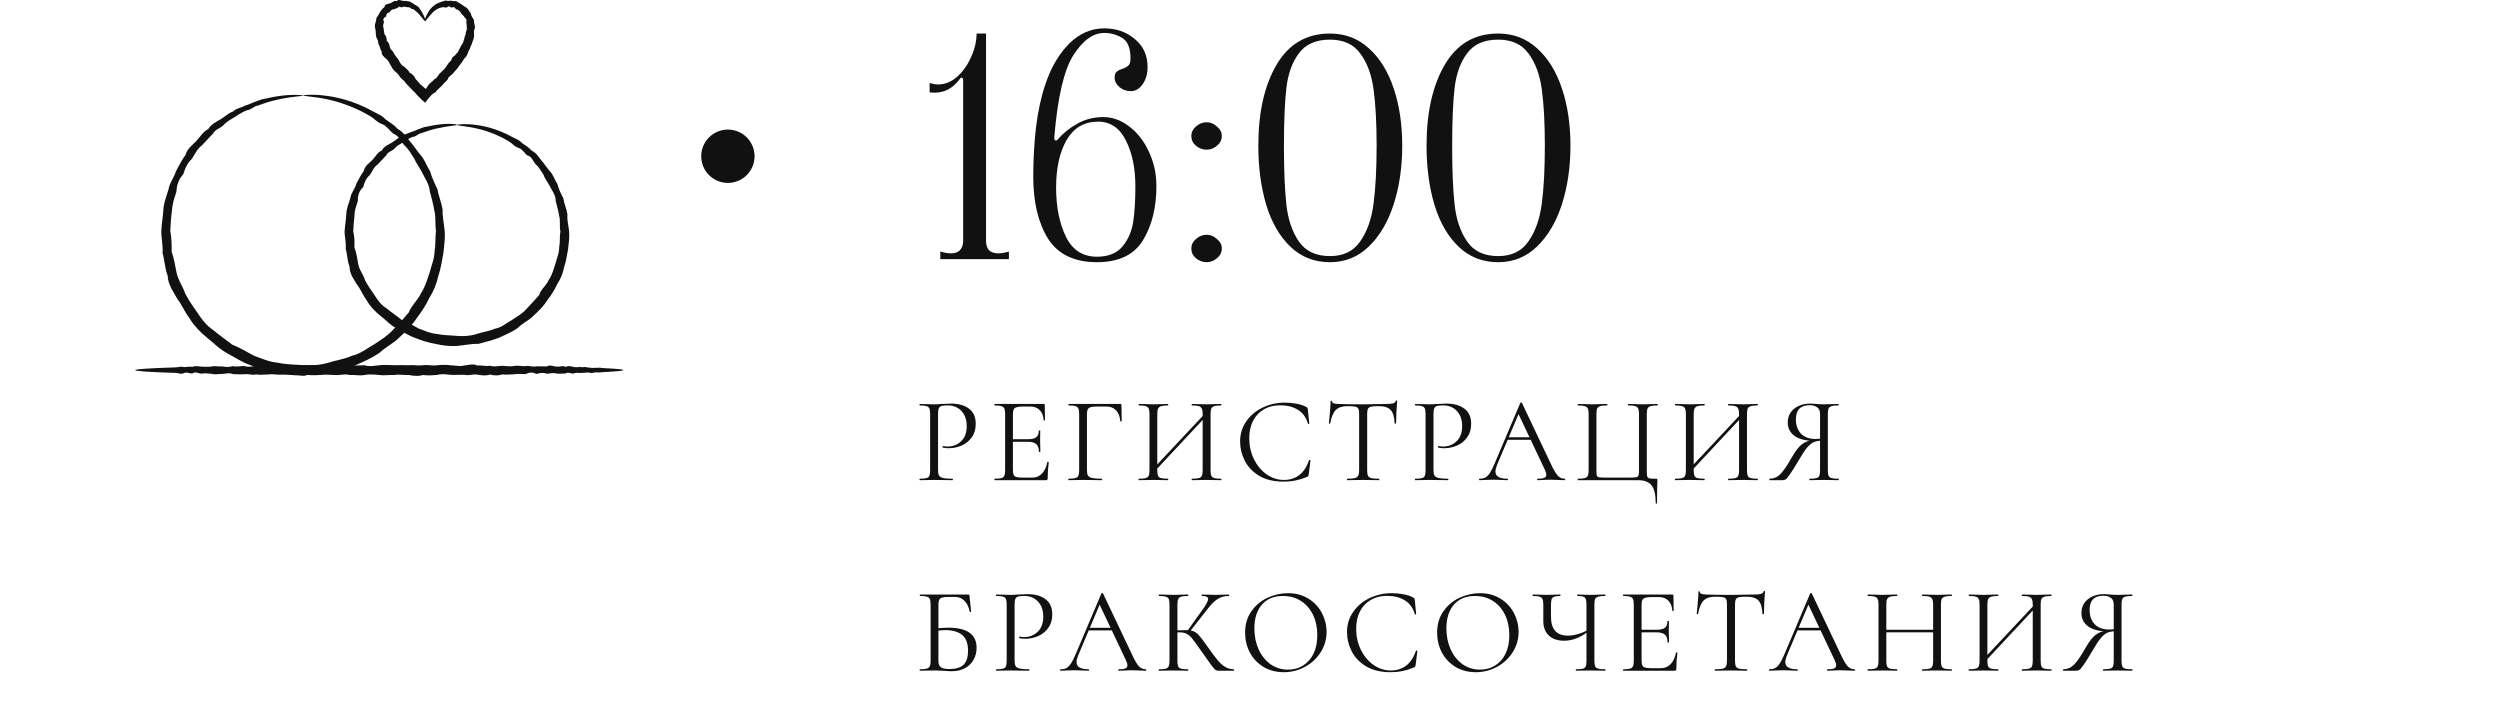 <?xml version="1.0" encoding="UTF-8"?> <svg xmlns="http://www.w3.org/2000/svg" width="328" height="95" viewBox="0 0 328 95" fill="none"><path d="M129.367 31.6C129.367 32.133 129.501 32.547 129.767 32.84C130.061 33.107 130.461 33.24 130.967 33.24C131.394 33.24 131.861 33.16 132.367 33V34H123.367V33C123.901 33.16 124.367 33.24 124.767 33.24C125.274 33.24 125.661 33.107 125.927 32.84C126.221 32.547 126.367 32.133 126.367 31.6V10.52C126.367 10.36 126.314 10.253 126.207 10.2C126.127 10.147 126.034 10.2 125.927 10.36C124.914 11.747 123.594 12.333 121.967 12.12V10.88C122.367 11.013 122.741 11.08 123.087 11.08C123.967 11.08 124.794 10.747 125.567 10.08C126.341 9.387 126.954 8.52 127.407 7.48C127.887 6.44 128.127 5.413 128.127 4.4H129.367V31.6ZM143.921 34.4C140.934 34.4 138.788 33.36 137.481 31.28C136.201 29.2 135.561 26.493 135.561 23.16C135.561 21 135.681 18.853 135.921 16.72C136.188 14.56 136.601 12.667 137.161 11.04C137.881 8.88 138.908 7.12 140.241 5.76C141.601 4.4 143.148 3.72 144.881 3.72C146.454 3.72 147.788 4.187 148.881 5.12C150.001 6.027 150.561 7.253 150.561 8.8C150.561 9.68 150.348 10.427 149.921 11.04C149.494 11.653 148.974 11.96 148.361 11.96C147.801 11.96 147.308 11.787 146.881 11.44C146.454 11.067 146.241 10.653 146.241 10.2C146.241 9.827 146.321 9.573 146.481 9.44C146.641 9.28 146.894 9.147 147.241 9.04C147.614 8.907 147.881 8.76 148.041 8.6C148.228 8.44 148.321 8.133 148.321 7.68C148.321 6.293 147.948 5.387 147.201 4.96C146.481 4.533 145.708 4.32 144.881 4.32C143.414 4.32 142.054 5.307 140.801 7.28C139.574 9.253 138.748 12.84 138.321 18.04C138.321 18.387 138.441 18.507 138.681 18.4C139.428 17.52 140.308 16.8 141.321 16.24C142.361 15.653 143.508 15.36 144.761 15.36C145.961 15.36 147.094 15.773 148.161 16.6C149.228 17.4 150.081 18.493 150.721 19.88C151.388 21.267 151.721 22.787 151.721 24.44C151.721 27.213 151.134 29.573 149.961 31.52C148.788 33.44 146.774 34.4 143.921 34.4ZM143.921 33.68C145.414 33.68 146.534 33.227 147.281 32.32C148.028 31.413 148.494 30.333 148.681 29.08C148.868 27.8 148.961 26.253 148.961 24.44C148.961 22.067 148.548 20.067 147.721 18.44C146.894 16.787 145.681 15.96 144.081 15.96C142.241 15.96 140.854 16.773 139.921 18.4C139.014 20 138.561 22.067 138.561 24.6C138.561 27.133 138.988 29.28 139.841 31.04C140.694 32.8 142.054 33.68 143.921 33.68ZM158.302 34.4C157.795 34.4 157.328 34.227 156.902 33.88C156.502 33.533 156.302 33.107 156.302 32.6C156.302 32.12 156.502 31.707 156.902 31.36C157.328 30.987 157.795 30.8 158.302 30.8C158.808 30.8 159.262 30.987 159.662 31.36C160.088 31.707 160.302 32.12 160.302 32.6C160.302 33.107 160.088 33.533 159.662 33.88C159.262 34.227 158.808 34.4 158.302 34.4ZM158.302 19.64C157.795 19.64 157.328 19.467 156.902 19.12C156.502 18.773 156.302 18.347 156.302 17.84C156.302 17.36 156.502 16.947 156.902 16.6C157.328 16.227 157.795 16.04 158.302 16.04C158.808 16.04 159.262 16.227 159.662 16.6C160.088 16.947 160.302 17.36 160.302 17.84C160.302 18.347 160.088 18.773 159.662 19.12C159.262 19.467 158.808 19.64 158.302 19.64ZM174.492 34.4C172.439 34.4 170.706 33.72 169.292 32.36C167.879 31 166.826 29.173 166.132 26.88C165.439 24.56 165.092 21.973 165.092 19.12C165.092 14.747 165.892 11.2 167.492 8.48C169.092 5.76 171.426 4.4 174.492 4.4C176.466 4.4 178.159 5.04 179.572 6.32C181.012 7.6 182.106 9.36 182.852 11.6C183.599 13.813 183.972 16.32 183.972 19.12C183.972 21.92 183.599 24.48 182.852 26.8C182.106 29.12 181.012 30.973 179.572 32.36C178.159 33.72 176.466 34.4 174.492 34.4ZM174.492 33.6C176.252 33.6 177.572 32.96 178.452 31.68C179.359 30.4 179.946 28.747 180.212 26.72C180.479 24.667 180.612 22.133 180.612 19.12C180.612 16.133 180.479 13.667 180.212 11.72C179.946 9.773 179.359 8.2 178.452 7C177.572 5.8 176.252 5.2 174.492 5.2C172.652 5.2 171.292 5.8 170.412 7C169.532 8.173 168.986 9.693 168.772 11.56C168.559 13.427 168.452 15.947 168.452 19.12C168.452 22.32 168.559 24.893 168.772 26.84C168.986 28.787 169.532 30.4 170.412 31.68C171.292 32.96 172.652 33.6 174.492 33.6ZM196.563 34.4C194.509 34.4 192.776 33.72 191.363 32.36C189.949 31 188.896 29.173 188.202 26.88C187.509 24.56 187.163 21.973 187.163 19.12C187.163 14.747 187.963 11.2 189.563 8.48C191.163 5.76 193.496 4.4 196.563 4.4C198.536 4.4 200.229 5.04 201.643 6.32C203.083 7.6 204.176 9.36 204.923 11.6C205.669 13.813 206.043 16.32 206.043 19.12C206.043 21.92 205.669 24.48 204.923 26.8C204.176 29.12 203.083 30.973 201.643 32.36C200.229 33.72 198.536 34.4 196.563 34.4ZM196.563 33.6C198.323 33.6 199.643 32.96 200.523 31.68C201.429 30.4 202.016 28.747 202.283 26.72C202.549 24.667 202.683 22.133 202.683 19.12C202.683 16.133 202.549 13.667 202.283 11.72C202.016 9.773 201.429 8.2 200.523 7C199.643 5.8 198.323 5.2 196.563 5.2C194.723 5.2 193.363 5.8 192.483 7C191.603 8.173 191.056 9.693 190.842 11.56C190.629 13.427 190.523 15.947 190.523 19.12C190.523 22.32 190.629 24.893 190.842 26.84C191.056 28.787 191.603 30.4 192.483 31.68C193.363 32.96 194.723 33.6 196.563 33.6Z" fill="#111111"></path><path d="M123.072 61.64C123.072 61.981 123.115 62.232 123.2 62.392C123.296 62.541 123.472 62.648 123.728 62.712C123.995 62.776 124.411 62.808 124.976 62.808C125.008 62.808 125.024 62.84 125.024 62.904C125.024 62.968 125.008 63 124.976 63C124.539 63 124.197 62.995 123.952 62.984L122.56 62.968L121.488 62.984C121.285 62.995 121.013 63 120.672 63C120.651 63 120.64 62.968 120.64 62.904C120.64 62.84 120.651 62.808 120.672 62.808C121.077 62.808 121.371 62.781 121.552 62.728C121.744 62.675 121.872 62.573 121.936 62.424C122 62.264 122.032 62.024 122.032 61.704V54.296C122.032 53.976 122 53.741 121.936 53.592C121.872 53.443 121.744 53.341 121.552 53.288C121.371 53.224 121.077 53.192 120.672 53.192C120.651 53.192 120.64 53.16 120.64 53.096C120.64 53.032 120.651 53 120.672 53L121.472 53.016C121.92 53.037 122.277 53.048 122.544 53.048C122.811 53.048 123.109 53.032 123.44 53C123.568 53 123.771 52.995 124.048 52.984C124.325 52.963 124.565 52.952 124.768 52.952C125.749 52.952 126.533 53.171 127.12 53.608C127.717 54.045 128.016 54.712 128.016 55.608C128.016 56.312 127.84 56.904 127.488 57.384C127.147 57.864 126.704 58.221 126.16 58.456C125.616 58.691 125.056 58.808 124.48 58.808C124.171 58.808 123.915 58.781 123.712 58.728C123.68 58.728 123.664 58.701 123.664 58.648C123.664 58.616 123.669 58.584 123.68 58.552C123.701 58.52 123.723 58.509 123.744 58.52C123.915 58.563 124.107 58.584 124.32 58.584C125.024 58.584 125.616 58.355 126.096 57.896C126.587 57.437 126.832 56.776 126.832 55.912C126.832 55.069 126.603 54.408 126.144 53.928C125.685 53.437 125.099 53.192 124.384 53.192C124 53.192 123.723 53.213 123.552 53.256C123.381 53.299 123.259 53.4 123.184 53.56C123.109 53.709 123.072 53.965 123.072 54.328V61.64ZM130.495 63C130.474 63 130.463 62.968 130.463 62.904C130.463 62.84 130.474 62.808 130.495 62.808C130.901 62.808 131.194 62.781 131.375 62.728C131.567 62.675 131.695 62.573 131.76 62.424C131.834 62.264 131.872 62.024 131.872 61.704V54.296C131.872 53.976 131.834 53.741 131.76 53.592C131.695 53.443 131.567 53.341 131.375 53.288C131.194 53.224 130.901 53.192 130.495 53.192C130.474 53.192 130.463 53.16 130.463 53.096C130.463 53.032 130.474 53 130.495 53H136.928C137.024 53 137.072 53.048 137.072 53.144L137.104 55.112C137.104 55.144 137.072 55.165 137.008 55.176C136.954 55.176 136.928 55.16 136.928 55.128C136.896 54.563 136.725 54.125 136.416 53.816C136.106 53.496 135.696 53.336 135.184 53.336H134.207C133.834 53.336 133.557 53.368 133.375 53.432C133.194 53.485 133.066 53.581 132.992 53.72C132.928 53.859 132.895 54.077 132.895 54.376V61.64C132.895 61.928 132.928 62.147 132.992 62.296C133.066 62.435 133.189 62.531 133.36 62.584C133.53 62.637 133.797 62.664 134.16 62.664H135.44C135.952 62.664 136.378 62.483 136.72 62.12C137.061 61.757 137.29 61.256 137.408 60.616C137.408 60.595 137.429 60.584 137.472 60.584C137.504 60.584 137.53 60.595 137.552 60.616C137.584 60.627 137.6 60.637 137.6 60.648C137.504 61.32 137.456 62.024 137.456 62.76C137.456 62.845 137.434 62.909 137.392 62.952C137.36 62.984 137.296 63 137.2 63H130.495ZM136.304 59.272C136.304 58.803 136.186 58.467 135.951 58.264C135.727 58.061 135.349 57.96 134.816 57.96H132.415V57.624H134.864C135.376 57.624 135.738 57.539 135.951 57.368C136.176 57.197 136.288 56.909 136.288 56.504C136.288 56.483 136.32 56.472 136.384 56.472C136.448 56.472 136.48 56.483 136.48 56.504L136.464 57.8C136.464 58.109 136.469 58.344 136.48 58.504L136.496 59.272C136.496 59.293 136.464 59.304 136.4 59.304C136.336 59.304 136.304 59.293 136.304 59.272ZM140.193 63C140.172 63 140.161 62.968 140.161 62.904C140.161 62.84 140.172 62.808 140.193 62.808C140.599 62.808 140.897 62.781 141.089 62.728C141.281 62.675 141.409 62.573 141.473 62.424C141.548 62.264 141.585 62.024 141.585 61.704V54.296C141.585 53.976 141.548 53.741 141.473 53.592C141.409 53.443 141.281 53.341 141.089 53.288C140.908 53.224 140.615 53.192 140.209 53.192C140.188 53.192 140.177 53.16 140.177 53.096C140.177 53.032 140.188 53 140.209 53H146.977C147.084 53 147.137 53.048 147.137 53.144L147.169 55.224C147.169 55.256 147.137 55.277 147.073 55.288C147.009 55.288 146.977 55.272 146.977 55.24C146.935 54.643 146.753 54.179 146.433 53.848C146.113 53.507 145.697 53.336 145.185 53.336H143.921C143.559 53.336 143.287 53.363 143.105 53.416C142.924 53.469 142.796 53.565 142.721 53.704C142.647 53.843 142.609 54.045 142.609 54.312V61.64C142.609 61.981 142.652 62.232 142.737 62.392C142.833 62.541 143.015 62.648 143.281 62.712C143.559 62.776 143.985 62.808 144.561 62.808C144.593 62.808 144.609 62.84 144.609 62.904C144.609 62.968 144.593 63 144.561 63C144.124 63 143.783 62.995 143.537 62.984L142.097 62.968L141.009 62.984C140.817 62.995 140.545 63 140.193 63ZM151.212 61.592L158.252 54.088L158.508 54.328L151.484 61.848L151.212 61.592ZM149.404 63C149.383 63 149.372 62.968 149.372 62.904C149.372 62.84 149.383 62.808 149.404 62.808C149.81 62.808 150.108 62.781 150.3 62.728C150.503 62.675 150.636 62.573 150.7 62.424C150.775 62.264 150.812 62.024 150.812 61.704V54.296C150.812 53.976 150.775 53.741 150.7 53.592C150.636 53.443 150.508 53.341 150.316 53.288C150.124 53.224 149.826 53.192 149.42 53.192C149.399 53.192 149.388 53.16 149.388 53.096C149.388 53.032 149.399 53 149.42 53L150.236 53.016C150.684 53.037 151.042 53.048 151.308 53.048C151.618 53.048 152.007 53.037 152.476 53.016L153.244 53C153.266 53 153.276 53.032 153.276 53.096C153.276 53.16 153.266 53.192 153.244 53.192C152.839 53.192 152.535 53.224 152.332 53.288C152.14 53.352 152.007 53.464 151.932 53.624C151.868 53.773 151.836 54.008 151.836 54.328V61.704C151.836 62.024 151.868 62.264 151.932 62.424C152.007 62.573 152.14 62.675 152.332 62.728C152.524 62.781 152.828 62.808 153.244 62.808C153.266 62.808 153.276 62.84 153.276 62.904C153.276 62.968 153.266 63 153.244 63C152.914 63 152.652 62.995 152.46 62.984L151.308 62.968L150.204 62.984C150.012 62.995 149.746 63 149.404 63ZM156.38 63C156.359 63 156.348 62.968 156.348 62.904C156.348 62.84 156.359 62.808 156.38 62.808C156.796 62.808 157.1 62.781 157.292 62.728C157.484 62.675 157.612 62.573 157.676 62.424C157.751 62.264 157.788 62.024 157.788 61.704V54.328C157.788 54.008 157.751 53.773 157.676 53.624C157.612 53.464 157.484 53.352 157.292 53.288C157.1 53.224 156.796 53.192 156.38 53.192C156.359 53.192 156.348 53.16 156.348 53.096C156.348 53.032 156.359 53 156.38 53L157.164 53.016C157.612 53.037 157.996 53.048 158.316 53.048C158.583 53.048 158.951 53.037 159.42 53.016L160.22 53C160.242 53 160.252 53.032 160.252 53.096C160.252 53.16 160.242 53.192 160.22 53.192C159.815 53.192 159.516 53.224 159.324 53.288C159.132 53.341 158.999 53.443 158.924 53.592C158.86 53.741 158.828 53.976 158.828 54.296V61.704C158.828 62.024 158.86 62.264 158.924 62.424C158.999 62.573 159.132 62.675 159.324 62.728C159.516 62.781 159.815 62.808 160.22 62.808C160.242 62.808 160.252 62.84 160.252 62.904C160.252 62.968 160.242 63 160.22 63C159.879 63 159.612 62.995 159.42 62.984L158.316 62.968L157.164 62.984C156.972 62.995 156.711 63 156.38 63ZM168.557 52.824C169.069 52.824 169.587 52.872 170.109 52.968C170.632 53.064 171.048 53.203 171.358 53.384C171.454 53.427 171.512 53.475 171.533 53.528C171.565 53.571 171.587 53.651 171.597 53.768L171.774 55.56C171.774 55.592 171.747 55.613 171.693 55.624C171.64 55.624 171.608 55.608 171.597 55.576C171.363 54.755 170.925 54.152 170.285 53.768C169.656 53.373 168.872 53.176 167.933 53.176C167.123 53.176 166.413 53.357 165.805 53.72C165.197 54.072 164.728 54.573 164.397 55.224C164.067 55.875 163.901 56.627 163.901 57.48C163.901 58.472 164.104 59.389 164.509 60.232C164.925 61.075 165.48 61.741 166.173 62.232C166.877 62.723 167.635 62.968 168.445 62.968C169.213 62.968 169.88 62.76 170.446 62.344C171.011 61.917 171.443 61.267 171.741 60.392C171.741 60.36 171.763 60.344 171.806 60.344C171.838 60.344 171.864 60.349 171.885 60.36C171.918 60.371 171.934 60.387 171.934 60.408L171.71 62.216C171.688 62.344 171.661 62.429 171.63 62.472C171.608 62.504 171.549 62.541 171.453 62.584C170.494 62.989 169.48 63.192 168.413 63.192C167.133 63.192 166.061 62.936 165.197 62.424C164.344 61.901 163.715 61.24 163.309 60.44C162.904 59.64 162.701 58.797 162.701 57.912C162.701 56.931 162.973 56.051 163.517 55.272C164.061 54.493 164.781 53.891 165.677 53.464C166.573 53.037 167.533 52.824 168.557 52.824ZM176.749 53.288C176.087 53.288 175.586 53.459 175.245 53.8C174.914 54.141 174.674 54.723 174.525 55.544C174.525 55.565 174.493 55.576 174.429 55.576C174.375 55.576 174.349 55.565 174.349 55.544C174.391 55.16 174.439 54.659 174.493 54.04C174.546 53.421 174.573 52.957 174.573 52.648C174.573 52.595 174.599 52.568 174.653 52.568C174.717 52.568 174.749 52.595 174.749 52.648C174.749 52.883 175.037 53 175.613 53C176.53 53.032 177.602 53.048 178.829 53.048C179.458 53.048 180.125 53.037 180.829 53.016L181.917 53C182.301 53 182.583 52.973 182.765 52.92C182.957 52.867 183.079 52.76 183.133 52.6C183.143 52.557 183.175 52.536 183.229 52.536C183.282 52.536 183.309 52.557 183.309 52.6C183.277 52.909 183.245 53.379 183.213 54.008C183.181 54.637 183.165 55.149 183.165 55.544C183.165 55.565 183.133 55.576 183.069 55.576C183.005 55.576 182.973 55.565 182.973 55.544C182.941 54.712 182.77 54.131 182.461 53.8C182.151 53.459 181.639 53.288 180.925 53.288C180.445 53.288 180.103 53.309 179.901 53.352C179.698 53.395 179.559 53.485 179.485 53.624C179.41 53.763 179.373 53.997 179.373 54.328V61.704C179.373 62.035 179.41 62.275 179.485 62.424C179.559 62.573 179.703 62.675 179.917 62.728C180.13 62.781 180.466 62.808 180.925 62.808C180.957 62.808 180.973 62.84 180.973 62.904C180.973 62.968 180.957 63 180.925 63C180.573 63 180.29 62.995 180.077 62.984L178.829 62.968L177.629 62.984C177.415 62.995 177.122 63 176.749 63C176.727 63 176.717 62.968 176.717 62.904C176.717 62.84 176.727 62.808 176.749 62.808C177.207 62.808 177.543 62.781 177.757 62.728C177.97 62.675 178.114 62.573 178.189 62.424C178.274 62.264 178.317 62.024 178.317 61.704V54.296C178.317 53.965 178.279 53.736 178.205 53.608C178.13 53.469 177.991 53.384 177.789 53.352C177.586 53.309 177.239 53.288 176.749 53.288ZM188.073 61.64C188.073 61.981 188.116 62.232 188.201 62.392C188.297 62.541 188.473 62.648 188.729 62.712C188.996 62.776 189.412 62.808 189.977 62.808C190.009 62.808 190.025 62.84 190.025 62.904C190.025 62.968 190.009 63 189.977 63C189.54 63 189.199 62.995 188.953 62.984L187.561 62.968L186.489 62.984C186.287 62.995 186.015 63 185.673 63C185.652 63 185.641 62.968 185.641 62.904C185.641 62.84 185.652 62.808 185.673 62.808C186.079 62.808 186.372 62.781 186.553 62.728C186.745 62.675 186.873 62.573 186.937 62.424C187.001 62.264 187.033 62.024 187.033 61.704V54.296C187.033 53.976 187.001 53.741 186.937 53.592C186.873 53.443 186.745 53.341 186.553 53.288C186.372 53.224 186.079 53.192 185.673 53.192C185.652 53.192 185.641 53.16 185.641 53.096C185.641 53.032 185.652 53 185.673 53L186.473 53.016C186.921 53.037 187.279 53.048 187.545 53.048C187.812 53.048 188.111 53.032 188.441 53C188.569 53 188.772 52.995 189.049 52.984C189.327 52.963 189.567 52.952 189.769 52.952C190.751 52.952 191.535 53.171 192.121 53.608C192.719 54.045 193.017 54.712 193.017 55.608C193.017 56.312 192.841 56.904 192.489 57.384C192.148 57.864 191.705 58.221 191.161 58.456C190.617 58.691 190.057 58.808 189.481 58.808C189.172 58.808 188.916 58.781 188.713 58.728C188.681 58.728 188.665 58.701 188.665 58.648C188.665 58.616 188.671 58.584 188.681 58.552C188.703 58.52 188.724 58.509 188.745 58.52C188.916 58.563 189.108 58.584 189.321 58.584C190.025 58.584 190.617 58.355 191.097 57.896C191.588 57.437 191.833 56.776 191.833 55.912C191.833 55.069 191.604 54.408 191.145 53.928C190.687 53.437 190.1 53.192 189.385 53.192C189.001 53.192 188.724 53.213 188.553 53.256C188.383 53.299 188.26 53.4 188.185 53.56C188.111 53.709 188.073 53.965 188.073 54.328V61.64ZM197.754 57.368H201.05L201.162 57.704H197.514L197.754 57.368ZM205.29 62.808C205.332 62.808 205.354 62.84 205.354 62.904C205.354 62.968 205.332 63 205.29 63C205.087 63 204.772 62.989 204.346 62.968C203.919 62.947 203.61 62.936 203.418 62.936C203.183 62.936 202.884 62.947 202.522 62.968C202.18 62.989 201.919 63 201.738 63C201.695 63 201.674 62.968 201.674 62.904C201.674 62.84 201.695 62.808 201.738 62.808C202.143 62.808 202.431 62.771 202.602 62.696C202.783 62.621 202.874 62.488 202.874 62.296C202.874 62.136 202.81 61.912 202.682 61.624L199.13 54.12L199.53 53.624L196.426 60.968C196.276 61.331 196.202 61.629 196.202 61.864C196.202 62.493 196.724 62.808 197.77 62.808C197.823 62.808 197.85 62.84 197.85 62.904C197.85 62.968 197.823 63 197.77 63C197.578 63 197.3 62.989 196.938 62.968C196.532 62.947 196.18 62.936 195.882 62.936C195.604 62.936 195.284 62.947 194.922 62.968C194.602 62.989 194.335 63 194.122 63C194.068 63 194.042 62.968 194.042 62.904C194.042 62.84 194.068 62.808 194.122 62.808C194.42 62.808 194.671 62.755 194.874 62.648C195.087 62.531 195.284 62.333 195.466 62.056C195.658 61.768 195.866 61.357 196.09 60.824L199.466 52.856C199.487 52.824 199.524 52.808 199.578 52.808C199.631 52.808 199.663 52.824 199.674 52.856L203.45 60.808C203.812 61.597 204.122 62.131 204.378 62.408C204.634 62.675 204.938 62.808 205.29 62.808ZM217.228 65.992C217.228 64.904 217.047 64.131 216.684 63.672C216.332 63.224 215.735 63 214.892 63H207.02C206.999 63 206.988 62.968 206.988 62.904C206.988 62.84 206.999 62.808 207.02 62.808C207.425 62.808 207.724 62.781 207.916 62.728C208.119 62.675 208.252 62.573 208.316 62.424C208.391 62.264 208.428 62.024 208.428 61.704V54.296C208.428 53.976 208.391 53.741 208.316 53.592C208.252 53.443 208.119 53.341 207.916 53.288C207.724 53.224 207.425 53.192 207.02 53.192C206.999 53.192 206.988 53.16 206.988 53.096C206.988 53.032 206.999 53 207.02 53L207.82 53.016C208.268 53.037 208.631 53.048 208.908 53.048C209.207 53.048 209.591 53.037 210.06 53.016L210.86 53C210.881 53 210.892 53.032 210.892 53.096C210.892 53.16 210.881 53.192 210.86 53.192C210.444 53.192 210.14 53.224 209.948 53.288C209.756 53.341 209.623 53.443 209.548 53.592C209.484 53.741 209.452 53.976 209.452 54.296V61.672C209.452 62.035 209.468 62.275 209.5 62.392C209.543 62.509 209.639 62.584 209.788 62.616C209.937 62.648 210.241 62.664 210.7 62.664H213.692C214.172 62.664 214.492 62.648 214.652 62.616C214.823 62.584 214.929 62.509 214.972 62.392C215.015 62.264 215.036 62.024 215.036 61.672V54.296C215.036 53.976 214.999 53.741 214.924 53.592C214.86 53.443 214.732 53.341 214.54 53.288C214.348 53.224 214.044 53.192 213.628 53.192C213.596 53.192 213.58 53.16 213.58 53.096C213.58 53.032 213.596 53 213.628 53L214.428 53.016C214.897 53.037 215.276 53.048 215.564 53.048C215.852 53.048 216.22 53.037 216.668 53.016L217.468 53C217.489 53 217.5 53.032 217.5 53.096C217.5 53.16 217.489 53.192 217.468 53.192C217.052 53.192 216.748 53.224 216.556 53.288C216.364 53.341 216.231 53.443 216.156 53.592C216.092 53.741 216.06 53.976 216.06 54.296V61.704C216.06 62.109 216.076 62.376 216.108 62.504C216.151 62.632 216.247 62.717 216.396 62.76C216.545 62.792 216.839 62.808 217.276 62.808C217.361 62.808 217.409 62.819 217.42 62.84C217.441 62.861 217.452 62.915 217.452 63C217.452 63.181 217.447 63.336 217.436 63.464C217.415 63.997 217.404 64.84 217.404 65.992C217.404 66.045 217.372 66.072 217.308 66.072C217.255 66.072 217.228 66.045 217.228 65.992ZM221.589 61.592L228.629 54.088L228.885 54.328L221.861 61.848L221.589 61.592ZM219.781 63C219.759 63 219.749 62.968 219.749 62.904C219.749 62.84 219.759 62.808 219.781 62.808C220.186 62.808 220.485 62.781 220.677 62.728C220.879 62.675 221.013 62.573 221.077 62.424C221.151 62.264 221.189 62.024 221.189 61.704V54.296C221.189 53.976 221.151 53.741 221.077 53.592C221.013 53.443 220.885 53.341 220.693 53.288C220.501 53.224 220.202 53.192 219.797 53.192C219.775 53.192 219.765 53.16 219.765 53.096C219.765 53.032 219.775 53 219.797 53L220.613 53.016C221.061 53.037 221.418 53.048 221.685 53.048C221.994 53.048 222.383 53.037 222.853 53.016L223.621 53C223.642 53 223.653 53.032 223.653 53.096C223.653 53.16 223.642 53.192 223.621 53.192C223.215 53.192 222.911 53.224 222.709 53.288C222.517 53.352 222.383 53.464 222.309 53.624C222.245 53.773 222.213 54.008 222.213 54.328V61.704C222.213 62.024 222.245 62.264 222.309 62.424C222.383 62.573 222.517 62.675 222.709 62.728C222.901 62.781 223.205 62.808 223.621 62.808C223.642 62.808 223.653 62.84 223.653 62.904C223.653 62.968 223.642 63 223.621 63C223.29 63 223.029 62.995 222.837 62.984L221.685 62.968L220.581 62.984C220.389 62.995 220.122 63 219.781 63ZM226.757 63C226.735 63 226.725 62.968 226.725 62.904C226.725 62.84 226.735 62.808 226.757 62.808C227.173 62.808 227.477 62.781 227.669 62.728C227.861 62.675 227.989 62.573 228.053 62.424C228.127 62.264 228.165 62.024 228.165 61.704V54.328C228.165 54.008 228.127 53.773 228.053 53.624C227.989 53.464 227.861 53.352 227.669 53.288C227.477 53.224 227.173 53.192 226.757 53.192C226.735 53.192 226.725 53.16 226.725 53.096C226.725 53.032 226.735 53 226.757 53L227.541 53.016C227.989 53.037 228.373 53.048 228.693 53.048C228.959 53.048 229.327 53.037 229.797 53.016L230.597 53C230.618 53 230.629 53.032 230.629 53.096C230.629 53.16 230.618 53.192 230.597 53.192C230.191 53.192 229.893 53.224 229.701 53.288C229.509 53.341 229.375 53.443 229.301 53.592C229.237 53.741 229.205 53.976 229.205 54.296V61.704C229.205 62.024 229.237 62.264 229.301 62.424C229.375 62.573 229.509 62.675 229.701 62.728C229.893 62.781 230.191 62.808 230.597 62.808C230.618 62.808 230.629 62.84 230.629 62.904C230.629 62.968 230.618 63 230.597 63C230.255 63 229.989 62.995 229.797 62.984L228.693 62.968L227.541 62.984C227.349 62.995 227.087 63 226.757 63ZM241.222 62.808C241.243 62.808 241.254 62.84 241.254 62.904C241.254 62.968 241.243 63 241.222 63C240.87 63 240.598 62.995 240.406 62.984L239.318 62.968L238.198 62.984C238.006 62.995 237.744 63 237.414 63C237.392 63 237.382 62.968 237.382 62.904C237.382 62.84 237.392 62.808 237.414 62.808C237.819 62.808 238.118 62.781 238.31 62.728C238.502 62.675 238.63 62.573 238.694 62.424C238.758 62.264 238.79 62.024 238.79 61.704V57.736L239.078 57.816C238.651 57.816 238.294 57.875 238.006 57.992C237.728 58.099 237.435 58.328 237.126 58.68C236.827 59.032 236.464 59.576 236.038 60.312C235.515 61.208 235.115 61.848 234.838 62.232C234.571 62.616 234.379 62.84 234.262 62.904C234.144 62.968 234 63 233.83 63H232.182C232.15 63 232.134 62.968 232.134 62.904C232.134 62.84 232.15 62.808 232.182 62.808C232.736 62.797 233.216 62.584 233.622 62.168C234.027 61.741 234.518 61.016 235.094 59.992C235.563 59.171 236 58.605 236.406 58.296C236.811 57.976 237.318 57.789 237.926 57.736L238.038 57.848C236.907 57.837 236.043 57.619 235.446 57.192C234.848 56.755 234.55 56.163 234.55 55.416C234.55 54.936 234.672 54.509 234.918 54.136C235.174 53.763 235.52 53.475 235.958 53.272C236.406 53.059 236.907 52.952 237.462 52.952C237.707 52.952 237.99 52.968 238.31 53C238.438 53.011 238.587 53.021 238.758 53.032C238.928 53.043 239.115 53.048 239.318 53.048C239.595 53.048 239.958 53.037 240.406 53.016L241.206 53C241.227 53 241.238 53.032 241.238 53.096C241.238 53.16 241.227 53.192 241.206 53.192C240.79 53.192 240.486 53.224 240.294 53.288C240.112 53.341 239.984 53.443 239.91 53.592C239.846 53.741 239.814 53.976 239.814 54.296V61.704C239.814 62.024 239.846 62.264 239.91 62.424C239.984 62.573 240.118 62.675 240.31 62.728C240.502 62.781 240.806 62.808 241.222 62.808ZM235.622 55.016C235.622 55.784 235.84 56.408 236.278 56.888C236.726 57.357 237.366 57.592 238.198 57.592C238.582 57.592 238.886 57.56 239.11 57.496L238.79 57.608V54.328C238.79 53.901 238.662 53.603 238.406 53.432C238.15 53.251 237.83 53.16 237.446 53.16C236.23 53.16 235.622 53.779 235.622 55.016ZM124.896 88.064C124.608 88.064 124.272 88.048 123.888 88.016C123.728 88.005 123.536 87.995 123.312 87.984C123.088 87.973 122.848 87.968 122.592 87.968L121.504 87.984C121.312 87.995 121.04 88 120.688 88C120.667 88 120.656 87.968 120.656 87.904C120.656 87.84 120.667 87.808 120.688 87.808C121.093 87.808 121.392 87.781 121.584 87.728C121.776 87.664 121.909 87.557 121.984 87.408C122.059 87.259 122.096 87.024 122.096 86.704V79.296C122.096 78.976 122.059 78.741 121.984 78.592C121.92 78.443 121.792 78.341 121.6 78.288C121.419 78.224 121.125 78.192 120.72 78.192C120.688 78.192 120.672 78.16 120.672 78.096C120.672 78.032 120.688 78 120.72 78H127.024C127.088 78 127.131 78.016 127.152 78.048C127.173 78.069 127.189 78.117 127.2 78.192L127.408 80.224C127.408 80.256 127.376 80.277 127.312 80.288C127.259 80.288 127.227 80.272 127.216 80.24C127.109 79.643 126.885 79.173 126.544 78.832C126.213 78.491 125.803 78.32 125.312 78.32H124.4C124.027 78.32 123.749 78.352 123.568 78.416C123.397 78.469 123.28 78.571 123.216 78.72C123.152 78.859 123.12 79.083 123.12 79.392V86.704C123.12 87.077 123.216 87.349 123.408 87.52C123.6 87.691 123.989 87.776 124.576 87.776C125.429 87.776 126.048 87.584 126.432 87.2C126.816 86.805 127.008 86.208 127.008 85.408C127.008 84.427 126.752 83.728 126.24 83.312C125.728 82.885 124.992 82.672 124.032 82.672C123.68 82.672 123.232 82.709 122.688 82.784L122.656 82.48C123.285 82.395 123.867 82.352 124.4 82.352C126.885 82.352 128.128 83.232 128.128 84.992C128.128 85.589 127.989 86.123 127.712 86.592C127.445 87.061 127.067 87.424 126.576 87.68C126.085 87.936 125.525 88.064 124.896 88.064ZM133.114 86.64C133.114 86.981 133.157 87.232 133.242 87.392C133.338 87.541 133.514 87.648 133.77 87.712C134.037 87.776 134.453 87.808 135.018 87.808C135.05 87.808 135.066 87.84 135.066 87.904C135.066 87.968 135.05 88 135.018 88C134.581 88 134.239 87.995 133.994 87.984L132.602 87.968L131.53 87.984C131.327 87.995 131.055 88 130.714 88C130.693 88 130.682 87.968 130.682 87.904C130.682 87.84 130.693 87.808 130.714 87.808C131.119 87.808 131.413 87.781 131.594 87.728C131.786 87.675 131.914 87.573 131.978 87.424C132.042 87.264 132.074 87.024 132.074 86.704V79.296C132.074 78.976 132.042 78.741 131.978 78.592C131.914 78.443 131.786 78.341 131.594 78.288C131.413 78.224 131.119 78.192 130.714 78.192C130.693 78.192 130.682 78.16 130.682 78.096C130.682 78.032 130.693 78 130.714 78L131.514 78.016C131.962 78.037 132.319 78.048 132.586 78.048C132.853 78.048 133.151 78.032 133.482 78C133.61 78 133.813 77.995 134.09 77.984C134.367 77.963 134.607 77.952 134.81 77.952C135.791 77.952 136.575 78.171 137.162 78.608C137.759 79.045 138.058 79.712 138.058 80.608C138.058 81.312 137.882 81.904 137.53 82.384C137.189 82.864 136.746 83.221 136.202 83.456C135.658 83.691 135.098 83.808 134.522 83.808C134.213 83.808 133.957 83.781 133.754 83.728C133.722 83.728 133.706 83.701 133.706 83.648C133.706 83.616 133.711 83.584 133.722 83.552C133.743 83.52 133.765 83.509 133.786 83.52C133.957 83.563 134.149 83.584 134.362 83.584C135.066 83.584 135.658 83.355 136.138 82.896C136.629 82.437 136.874 81.776 136.874 80.912C136.874 80.069 136.645 79.408 136.186 78.928C135.727 78.437 135.141 78.192 134.426 78.192C134.042 78.192 133.765 78.213 133.594 78.256C133.423 78.299 133.301 78.4 133.226 78.56C133.151 78.709 133.114 78.965 133.114 79.328V86.64ZM142.794 82.368H146.09L146.202 82.704H142.554L142.794 82.368ZM150.33 87.808C150.373 87.808 150.394 87.84 150.394 87.904C150.394 87.968 150.373 88 150.33 88C150.128 88 149.813 87.989 149.386 87.968C148.96 87.947 148.65 87.936 148.458 87.936C148.224 87.936 147.925 87.947 147.562 87.968C147.221 87.989 146.96 88 146.778 88C146.736 88 146.714 87.968 146.714 87.904C146.714 87.84 146.736 87.808 146.778 87.808C147.184 87.808 147.472 87.771 147.642 87.696C147.824 87.621 147.914 87.488 147.914 87.296C147.914 87.136 147.85 86.912 147.722 86.624L144.17 79.12L144.57 78.624L141.466 85.968C141.317 86.331 141.242 86.629 141.242 86.864C141.242 87.493 141.765 87.808 142.81 87.808C142.864 87.808 142.89 87.84 142.89 87.904C142.89 87.968 142.864 88 142.81 88C142.618 88 142.341 87.989 141.978 87.968C141.573 87.947 141.221 87.936 140.922 87.936C140.645 87.936 140.325 87.947 139.962 87.968C139.642 87.989 139.376 88 139.162 88C139.109 88 139.082 87.968 139.082 87.904C139.082 87.84 139.109 87.808 139.162 87.808C139.461 87.808 139.712 87.755 139.914 87.648C140.128 87.531 140.325 87.333 140.506 87.056C140.698 86.768 140.906 86.357 141.13 85.824L144.506 77.856C144.528 77.824 144.565 77.808 144.618 77.808C144.672 77.808 144.704 77.824 144.714 77.856L148.49 85.808C148.853 86.597 149.162 87.131 149.418 87.408C149.674 87.675 149.978 87.808 150.33 87.808ZM159.853 88C159.703 88 159.57 87.963 159.453 87.888C159.346 87.803 159.165 87.589 158.909 87.248C158.653 86.907 158.194 86.261 157.533 85.312C157.01 84.565 156.631 84.048 156.397 83.76C156.162 83.472 155.922 83.269 155.677 83.152C155.431 83.024 155.101 82.96 154.685 82.96C154.546 82.96 154.418 82.965 154.301 82.976C154.183 82.987 154.082 82.997 153.997 83.008L153.981 82.72C154.653 82.688 155.175 82.672 155.549 82.672C156.007 82.672 156.359 82.725 156.605 82.832C156.85 82.928 157.079 83.099 157.293 83.344C157.517 83.589 157.863 84.043 158.333 84.704L158.541 84.992C159.042 85.707 159.447 86.251 159.757 86.624C160.066 86.987 160.386 87.275 160.717 87.488C161.058 87.691 161.442 87.797 161.869 87.808C161.89 87.808 161.901 87.84 161.901 87.904C161.901 87.968 161.89 88 161.869 88H159.853ZM152.045 88C152.023 88 152.013 87.968 152.013 87.904C152.013 87.84 152.023 87.808 152.045 87.808C152.45 87.808 152.749 87.781 152.941 87.728C153.133 87.675 153.261 87.573 153.325 87.424C153.399 87.264 153.437 87.024 153.437 86.704V79.296C153.437 78.976 153.405 78.741 153.341 78.592C153.277 78.443 153.149 78.341 152.957 78.288C152.765 78.224 152.466 78.192 152.061 78.192C152.039 78.192 152.029 78.16 152.029 78.096C152.029 78.032 152.039 78 152.061 78L152.845 78.016C153.293 78.037 153.655 78.048 153.933 78.048C154.242 78.048 154.631 78.037 155.101 78.016L155.869 78C155.89 78 155.901 78.032 155.901 78.096C155.901 78.16 155.89 78.192 155.869 78.192C155.463 78.192 155.165 78.224 154.973 78.288C154.781 78.352 154.647 78.464 154.573 78.624C154.509 78.773 154.477 79.008 154.477 79.328V86.704C154.477 87.024 154.509 87.264 154.573 87.424C154.647 87.573 154.775 87.675 154.957 87.728C155.149 87.781 155.453 87.808 155.869 87.808C155.89 87.808 155.901 87.84 155.901 87.904C155.901 87.968 155.89 88 155.869 88C155.538 88 155.277 87.995 155.085 87.984L153.933 87.968L152.845 87.984C152.653 87.995 152.386 88 152.045 88ZM155.773 82.784L157.789 79.968C158.269 79.307 158.509 78.848 158.509 78.592C158.509 78.453 158.439 78.352 158.301 78.288C158.173 78.224 157.97 78.192 157.693 78.192C157.671 78.192 157.661 78.16 157.661 78.096C157.661 78.032 157.671 78 157.693 78L158.381 78.016C158.786 78.037 159.165 78.048 159.517 78.048C159.879 78.048 160.253 78.037 160.637 78.016L161.213 78C161.245 78 161.261 78.032 161.261 78.096C161.261 78.16 161.245 78.192 161.213 78.192C160.647 78.192 160.151 78.331 159.725 78.608C159.309 78.875 158.855 79.333 158.365 79.984L156.061 82.928L155.773 82.784ZM168.43 88.192C167.438 88.192 166.552 87.963 165.774 87.504C165.006 87.035 164.408 86.405 163.982 85.616C163.566 84.816 163.358 83.947 163.358 83.008C163.358 81.909 163.635 80.971 164.19 80.192C164.744 79.403 165.454 78.811 166.318 78.416C167.192 78.021 168.083 77.824 168.99 77.824C170.003 77.824 170.894 78.064 171.662 78.544C172.43 79.013 173.016 79.637 173.422 80.416C173.838 81.195 174.046 82.021 174.046 82.896C174.046 83.867 173.79 84.757 173.278 85.568C172.766 86.379 172.078 87.019 171.214 87.488C170.36 87.957 169.432 88.192 168.43 88.192ZM168.99 87.856C169.715 87.856 170.366 87.68 170.942 87.328C171.528 86.976 171.987 86.464 172.318 85.792C172.659 85.109 172.83 84.293 172.83 83.344C172.83 82.341 172.643 81.451 172.27 80.672C171.896 79.893 171.368 79.285 170.686 78.848C170.014 78.411 169.224 78.192 168.318 78.192C167.144 78.192 166.227 78.571 165.566 79.328C164.904 80.085 164.574 81.125 164.574 82.448C164.574 83.451 164.76 84.368 165.134 85.2C165.507 86.021 166.03 86.672 166.702 87.152C167.374 87.621 168.136 87.856 168.99 87.856ZM182.584 77.824C183.096 77.824 183.613 77.872 184.136 77.968C184.658 78.064 185.074 78.203 185.384 78.384C185.48 78.427 185.538 78.475 185.56 78.528C185.592 78.571 185.613 78.651 185.624 78.768L185.8 80.56C185.8 80.592 185.773 80.613 185.72 80.624C185.666 80.624 185.634 80.608 185.624 80.576C185.389 79.755 184.952 79.152 184.312 78.768C183.682 78.373 182.898 78.176 181.96 78.176C181.149 78.176 180.44 78.357 179.832 78.72C179.224 79.072 178.754 79.573 178.424 80.224C178.093 80.875 177.928 81.627 177.928 82.48C177.928 83.472 178.13 84.389 178.536 85.232C178.952 86.075 179.506 86.741 180.2 87.232C180.904 87.723 181.661 87.968 182.472 87.968C183.24 87.968 183.906 87.76 184.472 87.344C185.037 86.917 185.469 86.267 185.768 85.392C185.768 85.36 185.789 85.344 185.832 85.344C185.864 85.344 185.89 85.349 185.912 85.36C185.944 85.371 185.96 85.387 185.96 85.408L185.736 87.216C185.714 87.344 185.688 87.429 185.656 87.472C185.634 87.504 185.576 87.541 185.48 87.584C184.52 87.989 183.506 88.192 182.44 88.192C181.16 88.192 180.088 87.936 179.224 87.424C178.37 86.901 177.741 86.24 177.336 85.44C176.93 84.64 176.728 83.797 176.728 82.912C176.728 81.931 177 81.051 177.544 80.272C178.088 79.493 178.808 78.891 179.704 78.464C180.6 78.037 181.56 77.824 182.584 77.824ZM193.623 88.192C192.631 88.192 191.746 87.963 190.967 87.504C190.199 87.035 189.602 86.405 189.175 85.616C188.759 84.816 188.551 83.947 188.551 83.008C188.551 81.909 188.828 80.971 189.383 80.192C189.938 79.403 190.647 78.811 191.511 78.416C192.386 78.021 193.276 77.824 194.183 77.824C195.196 77.824 196.087 78.064 196.855 78.544C197.623 79.013 198.21 79.637 198.615 80.416C199.031 81.195 199.239 82.021 199.239 82.896C199.239 83.867 198.983 84.757 198.471 85.568C197.959 86.379 197.271 87.019 196.407 87.488C195.554 87.957 194.626 88.192 193.623 88.192ZM194.183 87.856C194.908 87.856 195.559 87.68 196.135 87.328C196.722 86.976 197.18 86.464 197.511 85.792C197.852 85.109 198.023 84.293 198.023 83.344C198.023 82.341 197.836 81.451 197.463 80.672C197.09 79.893 196.562 79.285 195.879 78.848C195.207 78.411 194.418 78.192 193.511 78.192C192.338 78.192 191.42 78.571 190.759 79.328C190.098 80.085 189.767 81.125 189.767 82.448C189.767 83.451 189.954 84.368 190.327 85.2C190.7 86.021 191.223 86.672 191.895 87.152C192.567 87.621 193.33 87.856 194.183 87.856ZM208.145 79.328C208.145 79.008 208.118 78.773 208.065 78.624C208.012 78.464 207.9 78.352 207.729 78.288C207.569 78.224 207.313 78.192 206.961 78.192C206.94 78.192 206.929 78.16 206.929 78.096C206.929 78.032 206.94 78 206.961 78L207.665 78.016C208.092 78.037 208.433 78.048 208.689 78.048C208.977 78.048 209.345 78.037 209.793 78.016L210.593 78C210.625 78 210.641 78.032 210.641 78.096C210.641 78.16 210.625 78.192 210.593 78.192C210.188 78.192 209.884 78.224 209.681 78.288C209.489 78.341 209.356 78.443 209.281 78.592C209.217 78.741 209.185 78.976 209.185 79.296V86.704C209.185 87.024 209.217 87.264 209.281 87.424C209.356 87.573 209.489 87.675 209.681 87.728C209.884 87.781 210.188 87.808 210.593 87.808C210.625 87.808 210.641 87.84 210.641 87.904C210.641 87.968 210.625 88 210.593 88C210.262 88 209.996 87.995 209.793 87.984L208.689 87.968L207.553 87.984C207.372 87.995 207.116 88 206.785 88C206.753 88 206.737 87.968 206.737 87.904C206.737 87.84 206.753 87.808 206.785 87.808C207.201 87.808 207.5 87.781 207.681 87.728C207.862 87.675 207.985 87.573 208.049 87.424C208.113 87.275 208.145 87.035 208.145 86.704V79.328ZM208.529 82.736C207.43 83.621 206.326 84.064 205.217 84.064C204.353 84.064 203.681 83.835 203.201 83.376C202.721 82.917 202.481 82.283 202.481 81.472V79.296C202.481 78.976 202.444 78.741 202.369 78.592C202.305 78.443 202.177 78.341 201.985 78.288C201.804 78.224 201.516 78.192 201.121 78.192C201.089 78.192 201.073 78.16 201.073 78.096C201.073 78.032 201.089 78 201.121 78L201.793 78.016C202.22 78.037 202.604 78.048 202.945 78.048C203.265 78.048 203.638 78.037 204.065 78.016L204.689 78C204.721 78 204.737 78.032 204.737 78.096C204.737 78.16 204.721 78.192 204.689 78.192C204.348 78.192 204.092 78.224 203.921 78.288C203.75 78.352 203.633 78.464 203.569 78.624C203.516 78.773 203.489 79.008 203.489 79.328V80.912C203.489 82.565 204.225 83.392 205.697 83.392C206.55 83.392 207.446 83.136 208.385 82.624L208.529 82.736ZM212.976 88C212.955 88 212.944 87.968 212.944 87.904C212.944 87.84 212.955 87.808 212.976 87.808C213.381 87.808 213.675 87.781 213.856 87.728C214.048 87.675 214.176 87.573 214.24 87.424C214.315 87.264 214.352 87.024 214.352 86.704V79.296C214.352 78.976 214.315 78.741 214.24 78.592C214.176 78.443 214.048 78.341 213.856 78.288C213.675 78.224 213.381 78.192 212.976 78.192C212.955 78.192 212.944 78.16 212.944 78.096C212.944 78.032 212.955 78 212.976 78H219.408C219.504 78 219.552 78.048 219.552 78.144L219.584 80.112C219.584 80.144 219.552 80.165 219.488 80.176C219.435 80.176 219.408 80.16 219.408 80.128C219.376 79.563 219.205 79.125 218.896 78.816C218.587 78.496 218.176 78.336 217.664 78.336H216.688C216.315 78.336 216.037 78.368 215.856 78.432C215.675 78.485 215.547 78.581 215.472 78.72C215.408 78.859 215.376 79.077 215.376 79.376V86.64C215.376 86.928 215.408 87.147 215.472 87.296C215.547 87.435 215.669 87.531 215.84 87.584C216.011 87.637 216.277 87.664 216.64 87.664H217.92C218.432 87.664 218.859 87.483 219.2 87.12C219.541 86.757 219.771 86.256 219.888 85.616C219.888 85.595 219.909 85.584 219.952 85.584C219.984 85.584 220.011 85.595 220.032 85.616C220.064 85.627 220.08 85.637 220.08 85.648C219.984 86.32 219.936 87.024 219.936 87.76C219.936 87.845 219.915 87.909 219.872 87.952C219.84 87.984 219.776 88 219.68 88H212.976ZM218.784 84.272C218.784 83.803 218.667 83.467 218.432 83.264C218.208 83.061 217.829 82.96 217.296 82.96H214.896V82.624H217.344C217.856 82.624 218.219 82.539 218.432 82.368C218.656 82.197 218.768 81.909 218.768 81.504C218.768 81.483 218.8 81.472 218.864 81.472C218.928 81.472 218.96 81.483 218.96 81.504L218.944 82.8C218.944 83.109 218.949 83.344 218.96 83.504L218.976 84.272C218.976 84.293 218.944 84.304 218.88 84.304C218.816 84.304 218.784 84.293 218.784 84.272ZM225.01 78.288C224.349 78.288 223.847 78.459 223.506 78.8C223.175 79.141 222.935 79.723 222.786 80.544C222.786 80.565 222.754 80.576 222.69 80.576C222.637 80.576 222.61 80.565 222.61 80.544C222.653 80.16 222.701 79.659 222.754 79.04C222.807 78.421 222.834 77.957 222.834 77.648C222.834 77.595 222.861 77.568 222.914 77.568C222.978 77.568 223.01 77.595 223.01 77.648C223.01 77.883 223.298 78 223.874 78C224.791 78.032 225.863 78.048 227.09 78.048C227.719 78.048 228.386 78.037 229.09 78.016L230.178 78C230.562 78 230.845 77.973 231.026 77.92C231.218 77.867 231.341 77.76 231.394 77.6C231.405 77.557 231.437 77.536 231.49 77.536C231.543 77.536 231.57 77.557 231.57 77.6C231.538 77.909 231.506 78.379 231.474 79.008C231.442 79.637 231.426 80.149 231.426 80.544C231.426 80.565 231.394 80.576 231.33 80.576C231.266 80.576 231.234 80.565 231.234 80.544C231.202 79.712 231.031 79.131 230.722 78.8C230.413 78.459 229.901 78.288 229.186 78.288C228.706 78.288 228.365 78.309 228.162 78.352C227.959 78.395 227.821 78.485 227.746 78.624C227.671 78.763 227.634 78.997 227.634 79.328V86.704C227.634 87.035 227.671 87.275 227.746 87.424C227.821 87.573 227.965 87.675 228.178 87.728C228.391 87.781 228.727 87.808 229.186 87.808C229.218 87.808 229.234 87.84 229.234 87.904C229.234 87.968 229.218 88 229.186 88C228.834 88 228.551 87.995 228.338 87.984L227.09 87.968L225.89 87.984C225.677 87.995 225.383 88 225.01 88C224.989 88 224.978 87.968 224.978 87.904C224.978 87.84 224.989 87.808 225.01 87.808C225.469 87.808 225.805 87.781 226.018 87.728C226.231 87.675 226.375 87.573 226.45 87.424C226.535 87.264 226.578 87.024 226.578 86.704V79.296C226.578 78.965 226.541 78.736 226.466 78.608C226.391 78.469 226.253 78.384 226.05 78.352C225.847 78.309 225.501 78.288 225.01 78.288ZM235.785 82.368H239.081L239.193 82.704H235.545L235.785 82.368ZM243.321 87.808C243.364 87.808 243.385 87.84 243.385 87.904C243.385 87.968 243.364 88 243.321 88C243.119 88 242.804 87.989 242.377 87.968C241.951 87.947 241.641 87.936 241.449 87.936C241.215 87.936 240.916 87.947 240.553 87.968C240.212 87.989 239.951 88 239.769 88C239.727 88 239.705 87.968 239.705 87.904C239.705 87.84 239.727 87.808 239.769 87.808C240.175 87.808 240.463 87.771 240.633 87.696C240.815 87.621 240.905 87.488 240.905 87.296C240.905 87.136 240.841 86.912 240.713 86.624L237.161 79.12L237.561 78.624L234.457 85.968C234.308 86.331 234.233 86.629 234.233 86.864C234.233 87.493 234.756 87.808 235.801 87.808C235.855 87.808 235.881 87.84 235.881 87.904C235.881 87.968 235.855 88 235.801 88C235.609 88 235.332 87.989 234.969 87.968C234.564 87.947 234.212 87.936 233.913 87.936C233.636 87.936 233.316 87.947 232.953 87.968C232.633 87.989 232.367 88 232.153 88C232.1 88 232.073 87.968 232.073 87.904C232.073 87.84 232.1 87.808 232.153 87.808C232.452 87.808 232.703 87.755 232.905 87.648C233.119 87.531 233.316 87.333 233.497 87.056C233.689 86.768 233.897 86.357 234.121 85.824L237.497 77.856C237.519 77.824 237.556 77.808 237.609 77.808C237.663 77.808 237.695 77.824 237.705 77.856L241.481 85.808C241.844 86.597 242.153 87.131 242.409 87.408C242.665 87.675 242.969 87.808 243.321 87.808ZM253.628 79.328C253.628 79.008 253.591 78.773 253.516 78.624C253.452 78.464 253.324 78.352 253.132 78.288C252.94 78.224 252.636 78.192 252.22 78.192C252.188 78.192 252.172 78.16 252.172 78.096C252.172 78.032 252.188 78 252.22 78L252.988 78.016C253.457 78.037 253.847 78.048 254.156 78.048C254.444 78.048 254.812 78.037 255.26 78.016L256.044 78C256.076 78 256.092 78.032 256.092 78.096C256.092 78.16 256.076 78.192 256.044 78.192C255.639 78.192 255.34 78.224 255.148 78.288C254.956 78.341 254.823 78.443 254.748 78.592C254.684 78.741 254.652 78.976 254.652 79.296V86.704C254.652 87.024 254.684 87.264 254.748 87.424C254.823 87.573 254.956 87.675 255.148 87.728C255.34 87.781 255.639 87.808 256.044 87.808C256.076 87.808 256.092 87.84 256.092 87.904C256.092 87.968 256.076 88 256.044 88C255.713 88 255.452 87.995 255.26 87.984L254.156 87.968L252.988 87.984C252.796 87.995 252.54 88 252.22 88C252.188 88 252.172 87.968 252.172 87.904C252.172 87.84 252.188 87.808 252.22 87.808C252.636 87.808 252.94 87.781 253.132 87.728C253.324 87.675 253.452 87.573 253.516 87.424C253.591 87.264 253.628 87.024 253.628 86.704V79.328ZM246.924 82.624H254.076V82.96H246.924V82.624ZM246.46 79.296C246.46 78.976 246.423 78.741 246.348 78.592C246.284 78.443 246.156 78.341 245.964 78.288C245.772 78.224 245.473 78.192 245.068 78.192C245.047 78.192 245.036 78.16 245.036 78.096C245.036 78.032 245.047 78 245.068 78L245.884 78.016C246.332 78.037 246.689 78.048 246.956 78.048C247.265 78.048 247.655 78.037 248.124 78.016L248.892 78C248.913 78 248.924 78.032 248.924 78.096C248.924 78.16 248.913 78.192 248.892 78.192C248.487 78.192 248.183 78.224 247.98 78.288C247.788 78.352 247.655 78.464 247.58 78.624C247.516 78.773 247.484 79.008 247.484 79.328V86.704C247.484 87.024 247.516 87.264 247.58 87.424C247.655 87.573 247.788 87.675 247.98 87.728C248.172 87.781 248.476 87.808 248.892 87.808C248.913 87.808 248.924 87.84 248.924 87.904C248.924 87.968 248.913 88 248.892 88C248.561 88 248.3 87.995 248.108 87.984L246.956 87.968L245.852 87.984C245.66 87.995 245.393 88 245.052 88C245.031 88 245.02 87.968 245.02 87.904C245.02 87.84 245.031 87.808 245.052 87.808C245.457 87.808 245.756 87.781 245.948 87.728C246.151 87.675 246.284 87.573 246.348 87.424C246.423 87.264 246.46 87.024 246.46 86.704V79.296ZM260.121 86.592L267.161 79.088L267.417 79.328L260.393 86.848L260.121 86.592ZM258.313 88C258.291 88 258.281 87.968 258.281 87.904C258.281 87.84 258.291 87.808 258.313 87.808C258.718 87.808 259.017 87.781 259.209 87.728C259.411 87.675 259.545 87.573 259.609 87.424C259.683 87.264 259.721 87.024 259.721 86.704V79.296C259.721 78.976 259.683 78.741 259.609 78.592C259.545 78.443 259.417 78.341 259.225 78.288C259.033 78.224 258.734 78.192 258.329 78.192C258.307 78.192 258.297 78.16 258.297 78.096C258.297 78.032 258.307 78 258.329 78L259.145 78.016C259.593 78.037 259.95 78.048 260.217 78.048C260.526 78.048 260.915 78.037 261.385 78.016L262.153 78C262.174 78 262.185 78.032 262.185 78.096C262.185 78.16 262.174 78.192 262.153 78.192C261.747 78.192 261.443 78.224 261.241 78.288C261.049 78.352 260.915 78.464 260.841 78.624C260.777 78.773 260.745 79.008 260.745 79.328V86.704C260.745 87.024 260.777 87.264 260.841 87.424C260.915 87.573 261.049 87.675 261.241 87.728C261.433 87.781 261.737 87.808 262.153 87.808C262.174 87.808 262.185 87.84 262.185 87.904C262.185 87.968 262.174 88 262.153 88C261.822 88 261.561 87.995 261.369 87.984L260.217 87.968L259.113 87.984C258.921 87.995 258.654 88 258.313 88ZM265.289 88C265.267 88 265.257 87.968 265.257 87.904C265.257 87.84 265.267 87.808 265.289 87.808C265.705 87.808 266.009 87.781 266.201 87.728C266.393 87.675 266.521 87.573 266.585 87.424C266.659 87.264 266.697 87.024 266.697 86.704V79.328C266.697 79.008 266.659 78.773 266.585 78.624C266.521 78.464 266.393 78.352 266.201 78.288C266.009 78.224 265.705 78.192 265.289 78.192C265.267 78.192 265.257 78.16 265.257 78.096C265.257 78.032 265.267 78 265.289 78L266.073 78.016C266.521 78.037 266.905 78.048 267.225 78.048C267.491 78.048 267.859 78.037 268.329 78.016L269.129 78C269.15 78 269.161 78.032 269.161 78.096C269.161 78.16 269.15 78.192 269.129 78.192C268.723 78.192 268.425 78.224 268.233 78.288C268.041 78.341 267.907 78.443 267.833 78.592C267.769 78.741 267.737 78.976 267.737 79.296V86.704C267.737 87.024 267.769 87.264 267.833 87.424C267.907 87.573 268.041 87.675 268.233 87.728C268.425 87.781 268.723 87.808 269.129 87.808C269.15 87.808 269.161 87.84 269.161 87.904C269.161 87.968 269.15 88 269.129 88C268.787 88 268.521 87.995 268.329 87.984L267.225 87.968L266.073 87.984C265.881 87.995 265.619 88 265.289 88ZM279.754 87.808C279.775 87.808 279.786 87.84 279.786 87.904C279.786 87.968 279.775 88 279.754 88C279.402 88 279.13 87.995 278.938 87.984L277.85 87.968L276.73 87.984C276.538 87.995 276.276 88 275.946 88C275.924 88 275.914 87.968 275.914 87.904C275.914 87.84 275.924 87.808 275.946 87.808C276.351 87.808 276.65 87.781 276.842 87.728C277.034 87.675 277.162 87.573 277.226 87.424C277.29 87.264 277.322 87.024 277.322 86.704V82.736L277.61 82.816C277.183 82.816 276.826 82.875 276.538 82.992C276.26 83.099 275.967 83.328 275.658 83.68C275.359 84.032 274.996 84.576 274.57 85.312C274.047 86.208 273.647 86.848 273.37 87.232C273.103 87.616 272.911 87.84 272.794 87.904C272.676 87.968 272.532 88 272.362 88H270.714C270.682 88 270.666 87.968 270.666 87.904C270.666 87.84 270.682 87.808 270.714 87.808C271.268 87.797 271.748 87.584 272.154 87.168C272.559 86.741 273.05 86.016 273.626 84.992C274.095 84.171 274.532 83.605 274.938 83.296C275.343 82.976 275.85 82.789 276.458 82.736L276.57 82.848C275.439 82.837 274.575 82.619 273.978 82.192C273.38 81.755 273.082 81.163 273.082 80.416C273.082 79.936 273.204 79.509 273.45 79.136C273.706 78.763 274.052 78.475 274.49 78.272C274.938 78.059 275.439 77.952 275.994 77.952C276.239 77.952 276.522 77.968 276.842 78C276.97 78.011 277.119 78.021 277.29 78.032C277.46 78.043 277.647 78.048 277.85 78.048C278.127 78.048 278.49 78.037 278.938 78.016L279.738 78C279.759 78 279.77 78.032 279.77 78.096C279.77 78.16 279.759 78.192 279.738 78.192C279.322 78.192 279.018 78.224 278.826 78.288C278.644 78.341 278.516 78.443 278.442 78.592C278.378 78.741 278.346 78.976 278.346 79.296V86.704C278.346 87.024 278.378 87.264 278.442 87.424C278.516 87.573 278.65 87.675 278.842 87.728C279.034 87.781 279.338 87.808 279.754 87.808ZM274.154 80.016C274.154 80.784 274.372 81.408 274.81 81.888C275.258 82.357 275.898 82.592 276.73 82.592C277.114 82.592 277.418 82.56 277.642 82.496L277.322 82.608V79.328C277.322 78.901 277.194 78.603 276.938 78.432C276.682 78.251 276.362 78.16 275.978 78.16C274.762 78.16 274.154 78.779 274.154 80.016Z" fill="#111111"></path><path d="M39.777 12.527C39.777 12.633 38.517 12.603 36.3 13.096C36.118 13.134 35.928 13.195 35.731 13.24C35.534 13.293 35.329 13.339 35.124 13.407C34.919 13.476 34.706 13.544 34.494 13.62C34.281 13.703 34.053 13.779 33.826 13.855C33.575 13.878 33.363 14.03 33.142 14.159C32.915 14.288 32.702 14.432 32.421 14.462C32.292 14.508 32.163 14.553 32.042 14.614C31.92 14.675 31.799 14.743 31.677 14.812C31.556 14.88 31.427 14.948 31.313 15.024C31.192 15.1 31.07 15.184 30.949 15.267C30.827 15.351 30.698 15.419 30.569 15.495C30.44 15.571 30.311 15.647 30.182 15.73C29.916 15.882 29.666 16.064 29.438 16.292C29.392 16.36 29.332 16.413 29.271 16.466C29.21 16.52 29.149 16.573 29.089 16.618C28.96 16.709 28.816 16.793 28.671 16.869C28.383 17.036 28.102 17.226 27.935 17.544C27.479 18.053 26.971 18.524 26.5 19.063C25.9 19.503 25.582 20.201 25.179 20.839C24.891 21.105 24.655 21.416 24.481 21.765C24.291 22.107 24.162 22.494 24.041 22.873C23.896 23.025 23.775 23.192 23.661 23.367C23.608 23.45 23.555 23.541 23.509 23.633C23.464 23.724 23.426 23.822 23.388 23.913C23.319 24.111 23.259 24.308 23.213 24.513C23.175 24.726 23.16 24.938 23.145 25.151C23.076 25.348 23.023 25.553 22.955 25.75C22.894 25.956 22.818 26.153 22.773 26.358C22.72 26.563 22.674 26.775 22.629 26.988C22.598 27.201 22.576 27.421 22.56 27.633C22.439 28.499 22.393 29.379 22.34 30.282C22.37 30.51 22.416 30.73 22.439 30.958C22.469 31.186 22.477 31.414 22.5 31.634C22.515 31.861 22.522 32.089 22.522 32.325C22.53 32.552 22.53 32.788 22.522 33.023C22.841 33.919 22.97 34.837 23.168 35.794C23.221 36.029 23.297 36.257 23.38 36.484C23.471 36.712 23.585 36.925 23.684 37.153C23.737 37.266 23.79 37.373 23.851 37.479C23.904 37.585 23.965 37.699 24.01 37.805C24.109 38.033 24.215 38.253 24.291 38.489C24.731 39.377 25.316 40.197 25.9 41.024C26.447 41.882 27.092 42.717 27.973 43.301C28.77 43.977 29.628 44.562 30.47 45.214C31.472 45.609 32.361 46.171 33.325 46.672C34.334 47.044 35.352 47.492 36.46 47.59C37.538 47.833 38.654 47.818 39.762 47.909C40.878 47.97 42.009 47.909 43.064 47.59C43.588 47.423 44.119 47.31 44.651 47.173C44.916 47.112 45.175 47.036 45.44 46.953C45.698 46.877 45.956 46.778 46.199 46.664C46.336 46.634 46.465 46.604 46.594 46.558C46.723 46.513 46.845 46.459 46.974 46.406C47.095 46.353 47.217 46.3 47.338 46.232C47.459 46.163 47.573 46.103 47.687 46.034L48.036 45.829L48.37 45.609C48.484 45.541 48.598 45.465 48.712 45.404C48.826 45.336 48.94 45.267 49.054 45.199C49.934 44.615 50.853 44.068 51.551 43.286C52.295 42.557 52.956 41.776 53.623 41.009C53.813 40.515 54.109 40.121 54.413 39.718C54.572 39.521 54.717 39.324 54.861 39.111C54.929 39.005 55.005 38.906 55.066 38.8C55.127 38.694 55.18 38.58 55.233 38.466C55.795 37.638 56.045 36.674 56.364 35.771C56.478 35.3 56.645 34.852 56.766 34.397C56.797 34.283 56.827 34.169 56.865 34.055C56.888 33.941 56.91 33.82 56.933 33.706C56.956 33.592 56.971 33.471 56.986 33.357L57.009 33.182C57.009 33.122 57.009 33.069 57.009 33.008C57.047 32.78 57.07 32.545 57.093 32.317C57.1 32.082 57.115 31.854 57.123 31.626C57.138 31.398 57.131 31.171 57.146 30.943C57.161 30.715 57.176 30.488 57.199 30.267C57.153 30.04 57.146 29.819 57.138 29.599C57.123 29.379 57.123 29.151 57.123 28.931C57.123 28.711 57.108 28.491 57.093 28.271C57.07 28.051 57.047 27.831 56.979 27.626C56.941 27.413 56.903 27.201 56.865 26.988C56.819 26.775 56.766 26.57 56.721 26.365C56.675 26.153 56.614 25.956 56.561 25.75C56.508 25.546 56.463 25.341 56.394 25.143C56.379 24.931 56.341 24.718 56.288 24.521C56.227 24.323 56.151 24.134 56.06 23.944C56.015 23.853 55.977 23.754 55.931 23.671C55.886 23.579 55.833 23.488 55.787 23.405C55.688 23.23 55.597 23.048 55.506 22.873C55.331 22.517 55.134 22.175 54.922 21.849C54.724 21.515 54.512 21.196 54.367 20.839C53.958 20.201 53.593 19.541 53.047 19.063C52.925 18.934 52.819 18.782 52.72 18.638C52.621 18.493 52.515 18.341 52.416 18.197C52.318 18.053 52.196 17.916 52.067 17.81C51.938 17.696 51.786 17.605 51.62 17.544C51.346 17.34 51.141 17.074 50.906 16.838C50.792 16.725 50.67 16.611 50.541 16.512C50.481 16.466 50.412 16.421 50.344 16.375C50.276 16.337 50.2 16.307 50.116 16.284C49.805 16.178 49.562 15.988 49.319 15.806C49.198 15.715 49.084 15.616 48.97 15.518C48.856 15.419 48.727 15.343 48.606 15.267C48.484 15.191 48.355 15.115 48.234 15.047C48.112 14.979 47.983 14.91 47.862 14.842C47.74 14.774 47.619 14.713 47.497 14.645C47.376 14.576 47.255 14.523 47.133 14.47C46.047 13.946 45.023 13.589 44.119 13.324C43.892 13.263 43.672 13.21 43.459 13.149C43.246 13.096 43.041 13.058 42.844 13.012C42.457 12.921 42.093 12.876 41.774 12.815C41.128 12.724 40.627 12.656 40.286 12.625C39.944 12.587 39.77 12.557 39.77 12.527C39.77 12.496 39.99 12.466 40.407 12.443C40.514 12.443 40.627 12.428 40.764 12.428C40.893 12.428 41.037 12.428 41.197 12.436C41.356 12.436 41.523 12.436 41.698 12.451C41.88 12.466 42.07 12.481 42.275 12.504C43.087 12.587 44.089 12.739 45.228 13.066C46.366 13.392 47.642 13.886 48.97 14.629C49.099 14.705 49.243 14.766 49.38 14.842C49.517 14.91 49.661 14.986 49.798 15.062C50.078 15.206 50.344 15.396 50.572 15.647C50.64 15.692 50.709 15.738 50.777 15.791C50.845 15.836 50.913 15.89 50.982 15.935C51.118 16.034 51.263 16.125 51.399 16.224C51.68 16.421 51.946 16.656 52.181 16.922C52.842 17.256 53.252 17.894 53.73 18.478C54.238 19.04 54.648 19.7 55.164 20.315C55.43 20.619 55.643 20.968 55.825 21.34C56.022 21.704 56.182 22.084 56.41 22.441C56.478 22.646 56.538 22.851 56.614 23.048C56.69 23.245 56.774 23.443 56.85 23.648C56.933 23.845 57.024 24.043 57.115 24.24C57.199 24.437 57.298 24.642 57.396 24.84C57.442 25.06 57.48 25.28 57.541 25.492C57.594 25.705 57.67 25.918 57.73 26.138C57.791 26.358 57.859 26.578 57.92 26.791C57.973 27.011 58.019 27.238 58.064 27.466C58.064 27.701 58.064 27.937 58.08 28.165C58.095 28.4 58.133 28.628 58.156 28.863C58.186 29.098 58.216 29.326 58.254 29.569C58.285 29.804 58.315 30.04 58.338 30.282C58.368 30.525 58.368 30.761 58.36 31.004C58.353 31.247 58.353 31.489 58.322 31.732C58.3 31.975 58.277 32.218 58.254 32.469C58.224 32.712 58.193 32.962 58.171 33.205C57.989 34.184 57.852 35.194 57.518 36.166C57.298 37.175 56.918 38.17 56.334 39.066C55.901 40.037 55.286 40.933 54.633 41.798C54.041 42.717 53.229 43.484 52.424 44.25C52.029 44.645 51.566 44.971 51.103 45.29C50.876 45.457 50.64 45.609 50.412 45.776C50.192 45.951 49.965 46.118 49.752 46.323C48.803 46.96 47.748 47.431 46.685 47.902C45.592 48.312 44.468 48.615 43.315 48.896C42.123 48.911 40.969 49.154 39.762 49.238C38.563 49.298 37.363 49.147 36.209 48.896C35.04 48.691 33.917 48.35 32.839 47.902C31.73 47.522 30.774 46.862 29.772 46.323C29.521 46.186 29.279 46.042 29.051 45.867C28.823 45.7 28.595 45.533 28.383 45.343C27.95 44.979 27.54 44.599 27.1 44.258C26.242 43.544 25.46 42.74 24.891 41.806C24.564 41.366 24.291 40.903 24.033 40.432C23.896 40.204 23.775 39.969 23.631 39.741C23.562 39.627 23.486 39.513 23.41 39.407C23.342 39.293 23.266 39.187 23.183 39.081C23.054 38.845 22.91 38.625 22.788 38.39C22.72 38.276 22.659 38.162 22.591 38.041C22.522 37.927 22.462 37.805 22.409 37.691C22.302 37.449 22.196 37.213 22.12 36.955C22.052 36.705 22.006 36.439 21.999 36.173C21.816 35.687 21.703 35.186 21.627 34.685C21.604 34.564 21.581 34.435 21.558 34.313C21.543 34.192 21.52 34.063 21.497 33.941C21.475 33.82 21.452 33.699 21.422 33.577C21.391 33.456 21.361 33.334 21.331 33.213C21.353 32.955 21.346 32.712 21.331 32.469C21.323 32.226 21.3 31.983 21.27 31.74C21.232 31.497 21.217 31.254 21.194 31.011C21.171 30.768 21.148 30.525 21.163 30.29C21.209 29.326 21.384 28.407 21.437 27.481C21.452 27.246 21.482 27.018 21.528 26.798C21.581 26.578 21.642 26.35 21.703 26.138C21.763 25.918 21.839 25.705 21.907 25.492C21.976 25.28 22.037 25.067 22.105 24.855C22.15 24.635 22.211 24.422 22.287 24.217C22.37 24.012 22.469 23.822 22.568 23.625C22.613 23.526 22.667 23.435 22.712 23.337C22.765 23.245 22.811 23.147 22.856 23.048C22.948 22.858 23.023 22.661 23.092 22.456C23.297 22.084 23.479 21.712 23.684 21.355C23.881 20.991 24.101 20.657 24.337 20.33C24.382 20.118 24.473 19.943 24.58 19.769C24.686 19.602 24.8 19.442 24.944 19.298C25.217 19.01 25.513 18.759 25.771 18.486C26.288 17.939 26.652 17.256 27.32 16.93C27.517 16.618 27.776 16.375 28.056 16.178C28.201 16.079 28.345 15.996 28.497 15.905C28.573 15.859 28.641 15.821 28.717 15.776C28.793 15.738 28.861 15.692 28.937 15.654C29.225 15.487 29.468 15.275 29.734 15.1C29.863 15.009 29.992 14.918 30.129 14.834C30.265 14.751 30.402 14.69 30.554 14.645C30.668 14.538 30.789 14.447 30.918 14.371C31.047 14.295 31.192 14.25 31.328 14.197C31.465 14.144 31.601 14.098 31.738 14.045C31.867 13.992 32.004 13.939 32.125 13.87C32.398 13.802 32.641 13.688 32.892 13.589C33.135 13.491 33.363 13.369 33.605 13.301C33.841 13.202 34.069 13.119 34.296 13.05C34.524 12.99 34.752 12.944 34.972 12.914C35.184 12.853 35.397 12.815 35.602 12.777C35.807 12.739 36.004 12.694 36.194 12.663C37.34 12.466 38.236 12.451 38.843 12.443C39.451 12.466 39.762 12.496 39.762 12.534L39.777 12.527Z" fill="#111111"></path><path d="M59.932 16.383C59.932 16.482 58.937 16.482 57.206 16.877C57.062 16.907 56.918 16.953 56.759 16.991C56.607 17.036 56.447 17.074 56.288 17.127C56.129 17.18 55.962 17.241 55.795 17.294C55.628 17.363 55.453 17.423 55.271 17.476C55.073 17.484 54.906 17.613 54.739 17.719C54.565 17.826 54.398 17.947 54.178 17.955C54.079 17.985 53.973 18.023 53.882 18.069C53.783 18.114 53.692 18.167 53.593 18.22C53.494 18.273 53.403 18.334 53.305 18.395C53.214 18.456 53.115 18.524 53.024 18.585C52.933 18.653 52.826 18.706 52.728 18.767C52.629 18.828 52.523 18.888 52.424 18.949C52.219 19.063 52.022 19.207 51.847 19.389C51.809 19.442 51.771 19.496 51.726 19.534C51.68 19.579 51.635 19.617 51.581 19.655C51.475 19.723 51.361 19.784 51.247 19.845C51.02 19.966 50.792 20.11 50.678 20.376C50.329 20.779 49.934 21.151 49.562 21.568C49.069 21.887 48.841 22.456 48.537 22.957C48.051 23.344 47.809 23.936 47.649 24.551C47.148 24.999 46.92 25.637 46.958 26.328C46.905 26.48 46.86 26.639 46.807 26.798C46.753 26.958 46.7 27.11 46.662 27.277C46.617 27.436 46.579 27.603 46.548 27.77C46.526 27.937 46.511 28.104 46.511 28.279C46.419 28.954 46.389 29.637 46.343 30.343C46.518 31.049 46.533 31.74 46.495 32.484C46.784 33.175 46.867 33.889 46.996 34.64C47.034 34.822 47.087 35.005 47.156 35.179C47.224 35.354 47.315 35.521 47.406 35.695C47.49 35.87 47.589 36.029 47.672 36.204C47.748 36.379 47.831 36.553 47.885 36.743C48.226 37.434 48.689 38.071 49.137 38.717C49.547 39.392 50.04 40.06 50.754 40.485C51.384 41.002 52.06 41.449 52.697 41.973C53.502 42.246 54.178 42.694 54.922 43.104C55.711 43.385 56.493 43.765 57.358 43.818C58.201 44.008 59.066 43.977 59.932 44.068C60.797 44.129 61.685 44.099 62.505 43.825C62.915 43.681 63.325 43.598 63.735 43.499C63.94 43.453 64.145 43.4 64.35 43.34C64.555 43.286 64.752 43.203 64.942 43.12C65.048 43.104 65.154 43.081 65.253 43.051C65.352 43.021 65.451 42.983 65.549 42.937C65.648 42.892 65.739 42.854 65.838 42.801C65.929 42.748 66.02 42.694 66.111 42.641L66.377 42.474L66.635 42.3C66.726 42.246 66.809 42.186 66.9 42.14C66.992 42.087 67.075 42.034 67.166 41.981C67.849 41.525 68.586 41.115 69.11 40.493C69.679 39.916 70.188 39.309 70.727 38.724C70.848 38.322 71.083 38.018 71.326 37.715C71.455 37.563 71.577 37.411 71.691 37.252C71.751 37.175 71.804 37.092 71.85 37.008C71.895 36.925 71.941 36.834 71.979 36.75C72.442 36.113 72.609 35.354 72.86 34.648C72.943 34.283 73.08 33.934 73.178 33.577C73.201 33.486 73.232 33.403 73.254 33.312C73.277 33.221 73.292 33.129 73.308 33.038C73.338 32.856 73.368 32.674 73.361 32.492C73.391 32.31 73.406 32.127 73.429 31.953C73.429 31.771 73.444 31.596 73.452 31.414C73.467 31.239 73.452 31.057 73.467 30.882C73.475 30.708 73.497 30.533 73.52 30.351C73.482 30.177 73.467 30.002 73.459 29.827C73.452 29.653 73.452 29.478 73.459 29.303C73.467 29.129 73.459 28.954 73.444 28.787C73.429 28.613 73.406 28.446 73.353 28.286C73.247 27.618 73.065 26.973 72.905 26.343C72.905 26.176 72.882 26.009 72.844 25.849C72.799 25.69 72.738 25.546 72.67 25.402C72.639 25.333 72.602 25.257 72.564 25.189L72.442 24.984C72.359 24.847 72.29 24.711 72.214 24.574C72.085 24.293 71.918 24.028 71.751 23.777C71.592 23.519 71.425 23.268 71.334 22.98C71.015 22.479 70.749 21.948 70.309 21.583C70.21 21.485 70.134 21.363 70.058 21.249C69.983 21.128 69.907 21.014 69.831 20.892C69.755 20.771 69.671 20.672 69.565 20.581C69.459 20.498 69.337 20.422 69.193 20.391C68.973 20.24 68.821 20.019 68.647 19.83C68.555 19.738 68.464 19.648 68.366 19.572C68.312 19.534 68.259 19.496 68.206 19.473C68.145 19.442 68.085 19.427 68.024 19.404C67.766 19.336 67.584 19.192 67.394 19.04C67.303 18.964 67.212 18.881 67.128 18.805C67.037 18.729 66.946 18.661 66.847 18.6C66.749 18.539 66.65 18.478 66.559 18.425C66.46 18.364 66.362 18.319 66.27 18.266C66.081 18.16 65.891 18.053 65.701 17.97C64.851 17.552 64.054 17.271 63.348 17.059C63.173 17.013 62.999 16.968 62.832 16.922C62.665 16.877 62.505 16.846 62.353 16.816C62.05 16.74 61.769 16.702 61.511 16.657C61.01 16.581 60.615 16.52 60.349 16.489C60.084 16.452 59.947 16.421 59.947 16.391C59.947 16.36 60.122 16.33 60.448 16.307C60.532 16.307 60.623 16.292 60.729 16.292C60.835 16.292 60.949 16.292 61.071 16.292C61.192 16.292 61.329 16.292 61.465 16.3C61.609 16.307 61.761 16.323 61.921 16.33C62.558 16.391 63.355 16.505 64.251 16.755C65.154 17.006 66.164 17.393 67.219 17.977C67.326 18.038 67.439 18.084 67.546 18.137C67.66 18.19 67.773 18.243 67.88 18.304C68.108 18.418 68.32 18.57 68.495 18.774C68.601 18.85 68.707 18.919 68.821 18.995C68.935 19.07 69.041 19.146 69.155 19.222C69.375 19.382 69.588 19.556 69.77 19.776C70.324 20.012 70.62 20.543 71 21.006C71.402 21.447 71.713 21.985 72.138 22.456C72.359 22.692 72.526 22.965 72.662 23.261C72.814 23.549 72.936 23.853 73.125 24.134C73.171 24.301 73.216 24.46 73.277 24.62C73.308 24.696 73.338 24.779 73.368 24.855C73.399 24.931 73.429 25.014 73.459 25.09C73.528 25.25 73.604 25.402 73.68 25.561C73.748 25.72 73.831 25.872 73.915 26.032C73.945 26.206 73.975 26.381 74.021 26.555C74.067 26.73 74.127 26.897 74.173 27.064C74.226 27.239 74.279 27.406 74.332 27.58C74.378 27.755 74.416 27.93 74.446 28.112C74.431 28.301 74.431 28.484 74.439 28.666C74.446 28.848 74.477 29.03 74.499 29.22C74.522 29.402 74.552 29.592 74.59 29.774C74.621 29.964 74.644 30.146 74.666 30.336C74.742 31.103 74.613 31.869 74.537 32.659C74.385 33.433 74.294 34.238 74.021 35.012C73.862 35.817 73.566 36.614 73.087 37.312C72.753 38.087 72.26 38.792 71.744 39.483C71.281 40.22 70.628 40.819 69.99 41.434C69.679 41.745 69.307 42.004 68.935 42.246C68.753 42.376 68.563 42.489 68.388 42.626C68.214 42.763 68.039 42.907 67.872 43.074C67.121 43.583 66.278 43.947 65.435 44.327C64.57 44.645 63.674 44.881 62.763 45.116C61.807 45.086 60.904 45.306 59.947 45.389C58.99 45.45 58.042 45.328 57.131 45.116C56.205 44.956 55.309 44.683 54.459 44.327C53.57 44.038 52.826 43.484 52.022 43.074C51.817 42.968 51.627 42.854 51.445 42.717C51.263 42.581 51.08 42.451 50.921 42.292C50.579 42.004 50.261 41.692 49.904 41.427C49.213 40.873 48.59 40.235 48.15 39.476C47.892 39.127 47.687 38.755 47.482 38.375C47.376 38.193 47.277 38.003 47.171 37.821C47.118 37.73 47.057 37.646 46.996 37.555C46.936 37.464 46.875 37.38 46.807 37.297C46.7 37.115 46.586 36.94 46.48 36.758C46.374 36.576 46.26 36.401 46.169 36.204C46.078 36.014 46.002 35.824 45.941 35.619C45.896 35.414 45.865 35.209 45.865 34.989C45.714 34.61 45.63 34.207 45.577 33.813C45.562 33.714 45.547 33.615 45.531 33.517C45.516 33.418 45.501 33.319 45.486 33.221C45.455 33.023 45.402 32.833 45.349 32.644C45.379 32.439 45.379 32.241 45.364 32.051C45.364 31.854 45.342 31.664 45.311 31.474C45.281 31.285 45.266 31.095 45.243 30.898C45.22 30.708 45.205 30.518 45.212 30.328C45.258 29.562 45.41 28.833 45.433 28.096C45.433 27.914 45.463 27.732 45.493 27.55C45.531 27.375 45.584 27.201 45.63 27.026C45.675 26.852 45.744 26.684 45.797 26.517C45.858 26.351 45.903 26.183 45.956 26.009C45.987 25.834 46.032 25.667 46.101 25.5C46.169 25.341 46.252 25.189 46.328 25.037C46.366 24.961 46.404 24.885 46.45 24.809C46.488 24.734 46.533 24.658 46.571 24.582C46.647 24.43 46.7 24.27 46.746 24.111C46.913 23.823 47.05 23.519 47.217 23.238C47.368 22.95 47.55 22.684 47.733 22.426C47.755 22.251 47.824 22.107 47.907 21.97C47.991 21.834 48.082 21.712 48.196 21.598C48.416 21.378 48.666 21.189 48.871 20.968C49.281 20.543 49.539 19.966 50.101 19.738C50.238 19.473 50.443 19.283 50.67 19.131C50.784 19.055 50.906 18.995 51.027 18.926C51.088 18.896 51.149 18.866 51.202 18.828C51.263 18.797 51.323 18.767 51.377 18.736C51.604 18.615 51.802 18.44 52.007 18.296C52.105 18.22 52.212 18.152 52.318 18.084C52.424 18.023 52.538 17.977 52.659 17.939C52.743 17.848 52.842 17.772 52.94 17.719C53.047 17.659 53.153 17.621 53.267 17.583C53.373 17.545 53.487 17.514 53.593 17.469C53.699 17.431 53.806 17.393 53.897 17.332C54.337 17.241 54.686 16.998 55.073 16.892C55.256 16.816 55.438 16.748 55.612 16.687C55.795 16.641 55.977 16.611 56.151 16.588C56.318 16.543 56.485 16.512 56.652 16.482C56.812 16.452 56.971 16.414 57.123 16.398C58.937 16.125 59.939 16.292 59.932 16.353V16.383Z" fill="#111111"></path><path d="M55.787 2.78C55.787 2.78 55.666 2.719 55.536 2.552C55.4 2.393 55.225 2.134 54.967 1.854C54.884 1.755 54.785 1.664 54.686 1.565C54.572 1.474 54.451 1.39 54.337 1.292C54.307 1.208 54.216 1.193 54.124 1.193C54.079 1.193 54.041 1.193 54.003 1.17C53.965 1.155 53.935 1.132 53.912 1.072C53.851 1.011 53.768 0.988 53.684 0.965C53.593 0.95 53.502 0.943 53.411 0.943C53.365 0.943 53.32 0.935 53.274 0.92C53.229 0.912 53.183 0.897 53.13 0.889C53.031 0.867 52.933 0.867 52.826 0.912C52.728 1.011 52.629 0.965 52.523 0.912C52.416 0.874 52.295 0.844 52.219 0.996C52.128 1.056 52.022 1.079 51.931 1.125C51.877 1.148 51.832 1.163 51.779 1.178C51.733 1.201 51.68 1.223 51.627 1.239C51.559 1.223 51.498 1.239 51.445 1.261C51.392 1.284 51.346 1.322 51.301 1.36C51.225 1.451 51.156 1.55 51.08 1.641C50.929 1.641 50.822 1.717 50.754 1.823C50.716 1.869 50.701 1.937 50.678 1.998C50.67 2.028 50.663 2.059 50.655 2.096C50.655 2.127 50.655 2.165 50.655 2.203C50.299 2.263 50.215 2.582 50.382 2.878C50.321 3.114 50.2 3.364 50.314 3.645C50.337 3.926 50.42 4.192 50.443 4.488C50.678 4.731 50.754 5.004 50.731 5.346C51.02 5.566 51.081 5.869 51.156 6.203C51.225 6.545 51.627 6.689 51.695 7.054C51.877 7.342 52.128 7.593 52.318 7.896C52.477 8.223 52.644 8.564 53.016 8.731C53.289 8.982 53.586 9.217 53.768 9.566C54.17 9.71 54.367 10.044 54.557 10.401C54.853 10.659 55.028 11.039 55.385 11.244C55.445 11.32 55.521 11.388 55.597 11.456L55.65 11.51L55.681 11.532H55.688L55.719 11.547C55.764 11.57 55.764 11.555 55.779 11.639C55.802 11.661 55.84 11.669 55.893 11.623C55.908 11.616 55.916 11.601 55.924 11.593L55.946 11.555L55.992 11.494C56.053 11.418 56.113 11.335 56.159 11.244C56.349 10.872 56.751 10.72 56.986 10.401C57.389 10.249 57.472 9.802 57.783 9.566C58.026 9.278 58.368 9.08 58.535 8.731C58.748 8.428 58.945 8.124 59.233 7.896C59.218 7.441 59.712 7.38 59.856 7.054C60.152 6.833 60.205 6.477 60.395 6.203C60.501 5.892 60.812 5.68 60.82 5.346C60.957 5.065 60.934 4.746 61.108 4.488C61.086 4.412 61.093 4.336 61.108 4.268C61.124 4.199 61.146 4.131 61.177 4.063C61.23 3.926 61.283 3.789 61.237 3.645V3.539V3.44C61.237 3.379 61.237 3.311 61.222 3.25C61.215 3.19 61.207 3.129 61.2 3.061C61.2 3 61.177 2.939 61.169 2.878C61.192 2.84 61.2 2.802 61.207 2.764C61.207 2.734 61.207 2.696 61.207 2.666C61.2 2.605 61.177 2.537 61.139 2.491C61.101 2.438 61.055 2.393 61.017 2.339C60.972 2.294 60.926 2.248 60.896 2.203C60.881 2.172 60.865 2.15 60.85 2.127C60.828 2.104 60.812 2.081 60.79 2.059C60.744 2.021 60.706 1.975 60.66 1.937C60.569 1.861 60.501 1.778 60.463 1.649C60.387 1.557 60.311 1.474 60.228 1.39C60.182 1.353 60.137 1.322 60.084 1.292C60.038 1.261 59.977 1.246 59.917 1.246C59.864 1.231 59.825 1.193 59.78 1.148C59.734 1.102 59.697 1.056 59.651 1.011C59.567 0.92 59.454 0.889 59.317 1.003C59.211 1.003 59.12 0.943 59.021 0.882C58.922 0.836 58.816 0.806 58.717 0.912C58.618 1.011 58.52 1.003 58.421 0.988C58.376 0.981 58.322 0.958 58.277 0.95C58.231 0.943 58.178 0.935 58.133 0.943C58.042 0.943 57.958 0.973 57.867 0.988C57.783 1.019 57.7 1.034 57.624 1.064C57.45 1.125 57.298 1.223 57.153 1.315C57.017 1.413 56.888 1.52 56.774 1.633C56.554 1.854 56.379 2.066 56.235 2.248C55.962 2.605 55.802 2.81 55.749 2.78C55.696 2.749 55.749 2.446 56.007 1.914C56.136 1.656 56.318 1.33 56.63 1.003C56.781 0.844 56.979 0.685 57.199 0.54C57.427 0.404 57.692 0.297 57.981 0.221C58.042 0.206 58.095 0.183 58.156 0.161C58.209 0.138 58.269 0.115 58.33 0.1C58.452 0.062 58.573 0.054 58.702 0.123C58.824 0.123 58.96 0.1 59.097 0.092C59.233 0.092 59.37 0.1 59.499 0.176C59.658 0.108 59.81 0.13 59.939 0.206C60.008 0.237 60.068 0.282 60.129 0.32C60.19 0.366 60.251 0.411 60.319 0.442C60.387 0.472 60.456 0.51 60.516 0.555C60.577 0.601 60.638 0.639 60.706 0.684C60.828 0.783 60.957 0.859 61.093 0.943C61.253 1.003 61.351 1.132 61.45 1.269C61.496 1.337 61.533 1.413 61.579 1.482C61.602 1.512 61.625 1.55 61.655 1.58C61.678 1.611 61.708 1.649 61.739 1.679C61.814 2.028 61.966 2.301 62.171 2.613C62.164 2.704 62.171 2.795 62.186 2.878C62.194 2.969 62.217 3.053 62.239 3.136C62.262 3.22 62.278 3.311 62.293 3.402C62.293 3.448 62.308 3.493 62.315 3.539C62.315 3.584 62.315 3.63 62.315 3.668C62.111 4.009 62.209 4.359 62.202 4.731C62.186 5.103 61.981 5.421 61.898 5.771C61.731 6.097 61.647 6.461 61.442 6.773C61.344 7.137 61.177 7.486 60.873 7.729C60.714 8.071 60.448 8.352 60.22 8.655C60.046 9.004 59.734 9.247 59.499 9.551C59.279 9.87 58.839 9.999 58.732 10.424C58.489 10.728 58.171 10.978 57.928 11.289C57.632 11.555 57.336 11.821 57.093 12.147C56.986 12.185 56.895 12.231 56.812 12.291C56.789 12.307 56.774 12.322 56.751 12.337L56.721 12.36L56.675 12.405C56.614 12.466 56.561 12.527 56.501 12.588C56.28 12.83 56.038 13.149 55.764 13.476C55.498 13.248 55.203 12.967 54.952 12.709L54.762 12.512L54.717 12.459L54.686 12.428L54.633 12.367L54.436 12.14C54.14 11.866 53.866 11.578 53.601 11.282C53.282 11.039 53.123 10.652 52.796 10.416C52.462 10.189 52.348 9.779 52.029 9.543C51.733 9.293 51.46 9.012 51.308 8.648C51.073 8.344 51.012 7.934 50.655 7.722C50.412 7.441 50.01 7.228 50.086 6.765C49.843 6.469 49.873 6.051 49.63 5.763C49.661 5.55 49.6 5.391 49.532 5.224C49.456 5.065 49.365 4.898 49.327 4.723C49.281 4.359 49.319 4.009 49.213 3.66C49.198 3.615 49.19 3.569 49.183 3.531C49.183 3.486 49.183 3.44 49.183 3.395C49.183 3.303 49.198 3.212 49.221 3.121C49.243 3.03 49.266 2.947 49.297 2.856C49.319 2.772 49.35 2.689 49.365 2.597C49.365 2.552 49.365 2.506 49.365 2.461C49.372 2.415 49.388 2.377 49.41 2.332C49.448 2.256 49.494 2.172 49.547 2.104C49.6 2.036 49.653 1.967 49.699 1.891C49.744 1.816 49.782 1.747 49.797 1.656C49.995 1.39 50.177 1.102 50.443 0.927C50.458 0.707 50.602 0.609 50.754 0.548C50.83 0.517 50.913 0.51 50.989 0.487C51.065 0.472 51.141 0.449 51.217 0.426C51.285 0.404 51.354 0.366 51.414 0.32C51.475 0.282 51.536 0.237 51.604 0.199C51.733 0.123 51.877 0.085 52.037 0.153C52.151 0.016 52.295 -0.006 52.432 0.001C52.568 0.024 52.713 0.07 52.834 0.108C52.956 0.146 53.077 0.123 53.198 0.123C53.259 0.123 53.32 0.123 53.381 0.13C53.441 0.146 53.494 0.168 53.548 0.206C53.677 0.146 53.791 0.206 53.889 0.267C53.988 0.343 54.071 0.411 54.185 0.442C54.223 0.487 54.269 0.525 54.314 0.548C54.36 0.578 54.398 0.601 54.451 0.624C54.542 0.669 54.633 0.715 54.702 0.783C54.876 0.874 55.005 1.011 55.073 1.17C55.18 1.299 55.263 1.428 55.339 1.55C55.559 1.914 55.673 2.21 55.749 2.408C55.81 2.613 55.825 2.727 55.795 2.749L55.787 2.78Z" fill="#111111"></path><path d="M81.772 48.562C81.772 48.645 81.066 48.721 79.768 48.79C79.555 48.797 79.32 48.812 79.069 48.828C78.819 48.85 78.561 48.873 78.28 48.866C77.999 48.759 77.71 49.063 77.399 48.896C77.088 48.85 76.769 48.896 76.427 48.926C76.094 48.964 75.737 48.858 75.372 48.957C75.008 49.162 74.628 48.729 74.234 48.987C73.839 49.04 73.437 49.025 73.019 49.017C72.602 48.858 72.176 49.017 71.728 49.04C71.288 48.85 70.833 48.934 70.37 49.063C69.907 48.805 69.428 48.843 68.943 49.086C68.457 49.093 67.963 48.995 67.455 49.109C66.946 49.124 66.43 49.177 65.906 49.124C65.382 49.298 64.843 49.291 64.297 49.139C63.75 49.329 63.196 49.253 62.634 49.154C62.072 49.048 61.503 49.321 60.919 49.169C60.342 49.154 59.75 49.215 59.157 49.184C58.565 49.109 57.958 49.025 57.351 49.192C56.743 49.238 56.129 49.298 55.506 49.2C54.884 49.397 54.254 49.314 53.623 49.2C52.993 49.23 52.348 49.093 51.703 49.2C51.058 49.169 50.405 49.291 49.752 49.2C49.099 49.139 48.446 49.078 47.801 49.2C47.156 49.329 46.518 49.147 45.88 49.2C45.25 49.01 44.62 49.26 43.998 49.2C43.375 49.215 42.761 49.093 42.153 49.192C41.546 49.23 40.939 49.26 40.346 49.184C39.754 49.473 39.162 49.109 38.585 49.169C38.008 49.048 37.431 49.184 36.87 49.154C36.308 49.207 35.754 49.025 35.207 49.139C34.661 49.116 34.122 49.23 33.598 49.124C33.074 49.268 32.55 49.002 32.049 49.109C31.541 49.109 31.047 49.116 30.561 49.086C30.076 48.858 29.597 49.048 29.134 49.063C28.671 49.04 28.216 49.192 27.776 49.04C27.335 49.025 26.902 48.926 26.485 49.017C26.067 49.048 25.665 48.691 25.27 48.987C24.876 49.04 24.504 48.759 24.132 48.957C23.767 49.139 23.418 48.934 23.076 48.926C22.735 48.919 22.416 48.904 22.105 48.896C19.326 48.797 17.74 48.684 17.74 48.562C17.74 48.425 19.706 48.304 23.076 48.198C23.41 48.19 23.767 48.031 24.132 48.167C24.496 48.167 24.876 48.046 25.27 48.137C25.657 47.932 26.067 48.099 26.485 48.107C26.902 48.099 27.328 48.16 27.776 48.084C28.216 47.962 28.671 48.145 29.134 48.061C29.597 48.19 30.076 48.152 30.561 48.038C31.047 48.167 31.541 48.016 32.049 48.016C32.558 48.205 33.074 48.076 33.598 47.993C34.122 47.924 34.661 48.023 35.207 47.977C35.754 48.016 36.308 47.932 36.87 47.962C37.431 47.871 38.001 47.841 38.585 47.947C39.162 47.886 39.754 47.932 40.346 47.932C40.939 47.856 41.546 47.94 42.153 47.924C42.761 47.886 43.375 48.129 43.998 47.917C44.62 47.886 45.25 47.947 45.88 47.917C46.511 47.947 47.156 47.97 47.801 47.917C48.446 48.129 49.099 48 49.752 47.917C50.405 47.856 51.058 47.886 51.703 47.917C52.348 47.894 52.986 47.909 53.623 47.917C54.254 47.856 54.884 48.008 55.506 47.917C56.129 47.826 56.743 48.016 57.351 47.924C57.958 47.864 58.565 47.833 59.157 47.932C59.75 47.932 60.342 48.122 60.919 47.947C61.496 47.909 62.072 47.666 62.634 47.962C63.196 47.886 63.75 48.107 64.297 47.977C64.843 48.19 65.375 47.985 65.906 47.993C66.43 48.038 66.946 48.107 67.455 48.016C67.963 47.917 68.457 48.069 68.943 48.038C69.428 47.917 69.907 48.198 70.37 48.061C70.833 48.091 71.288 48.046 71.728 48.084C72.169 47.795 72.602 48.084 73.019 48.107C73.437 48.152 73.839 47.917 74.234 48.137C74.628 47.917 75 48.107 75.372 48.167C75.737 48.228 76.086 48.076 76.427 48.198C76.769 48.046 77.088 48.281 77.399 48.228C77.71 48.327 77.999 48.228 78.28 48.258C78.561 48.22 78.819 48.236 79.069 48.289C79.32 48.304 79.547 48.312 79.768 48.327C81.058 48.395 81.772 48.478 81.772 48.554V48.562Z" fill="#111111"></path><circle cx="95.5" cy="20.5" r="3.5" fill="#111111"></circle></svg> 
